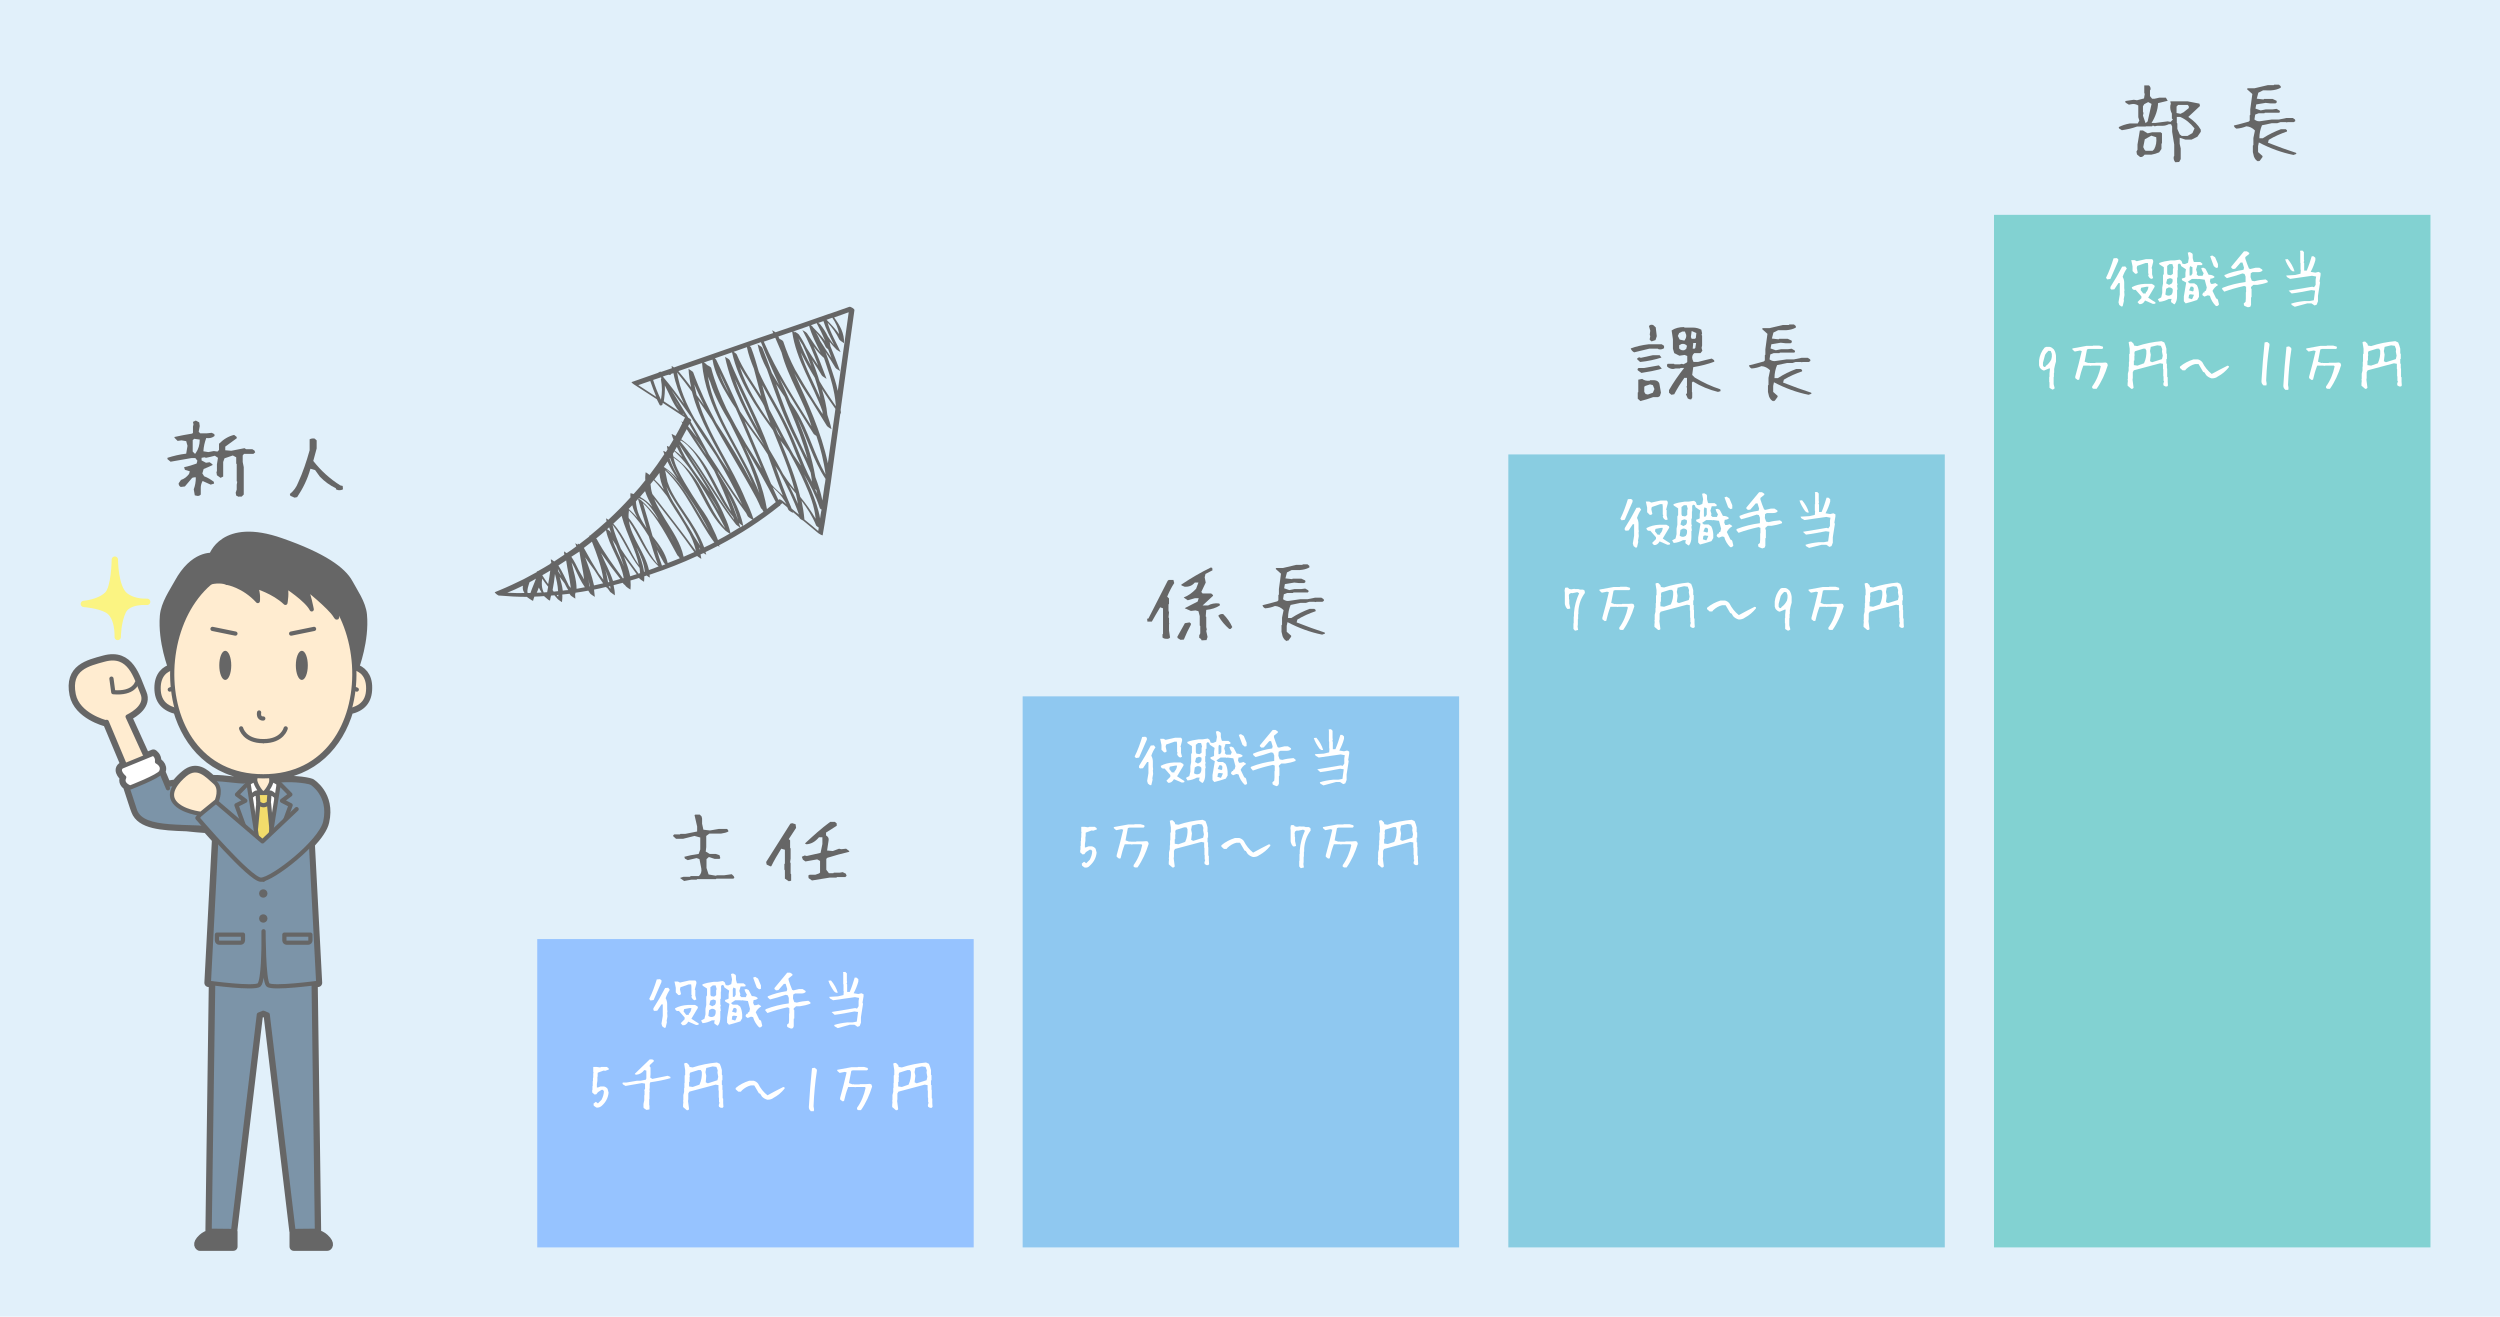 <?xml version="1.0" encoding="utf-8"?>
<!-- Generator: Adobe Illustrator 18.1.1, SVG Export Plug-In . SVG Version: 6.00 Build 0)  -->
<svg version="1.1" id="レイヤー_1" xmlns="http://www.w3.org/2000/svg" xmlns:xlink="http://www.w3.org/1999/xlink" x="0px"
	 y="0px" viewBox="0 81.6 960 505.6" enable-background="new 0 81.6 960 505.6" xml:space="preserve">
<rect y="81.6" fill="#E1F0FA" width="960" height="505.6"/>
<g enable-background="new    ">
	<path fill="#666666" d="M91.7,272.4l-1-0.5l-0.2-1.1l0.4-1.2v-1.9l0.2-1.1l-0.2-0.2v-6.6l-0.2-0.2v-2.4l-1.3-0.7l-3.2,1.1l-0.5,1.4
		v5.6l-1,0.5l-1.4-1l-0.2-1.3l0.2-0.2v-2.7l0.4-2.5l-1.2-0.8c-1.1,0.3-2.3,0.6-3.4,0.8l-0.6-0.2l-1.1,0.2v1l1.7,0.9l1.4-0.2l1.1,0.8
		v0.3c-1,0.5-2.2,1-3.4,1.5l-0.5,1.7l0.7,1.1c1.4,0.5,2.6,1.3,3.7,2.1l0.1,0.7l-1.3,0.4l-3.1-1.4c-0.5,0.9-0.7,1.8-0.7,2.6v2.6
		c-0.4,0.5-1,0.7-1.9,0.4l-0.4-0.1l-0.4-2.3c0.5-1.3,0.8-2.8,0.8-4.6h-0.7l-0.7,0.2l-2.8,3.3l-1.6,0.2c-0.5-0.3-0.8-0.7-0.8-1.4
		l0.9-1.3c1.2-0.4,2.2-1.1,3.1-2.3l0.3-1L71,262l-0.3-1c1.5-0.3,3.2-0.8,4.8-1.4l0.3-1.1l-0.8-1h-1.5l-8,1.4l-1.2-1v-0.5
		c2.2-0.7,4.6-1.3,7.2-1.6l0.5-3l-0.5-1.8l-1.8-0.3l-1.5,0.2l-1.2-1.2v-0.3c2.1-0.5,4.4-0.9,6.8-1.3l0.3-0.3v-2.4l0.2-0.8l-0.2-1
		l1.1-0.5l1.3,0.7l0.2,1.4l-0.4,2.2l0.6,0.6h2.5l1.9-0.2l1,0.5l0.1,0.7c-0.8,0.7-1.9,1-3.2,0.8c-0.6,1.6-1,3.3-1.1,5.1l1.9,0.3
		l2.1-0.4l1.4,0.2l0.6-0.6V252c1.8-1.8,3.7-2.9,5.8-3.4l1,0.8v0.5l-4.4,3.2v1.4l2.3,0.2l5.1-1l0.6,0.4h2.4l0.8,0.5l0.3,0.7l-0.7,0.6
		h-3.6l-0.5,0.6v2.5l0.4,2v10.5l-0.8,0.8h-1.1V272.4z M75.2,255.5c1-1.4,1.5-3.1,1.5-5.1l-2.1-0.3l-0.6,0.5v4.4l0.9,0.9L75.2,255.5z
		"/>
</g>
<g enable-background="new    ">
	<path fill="#666666" d="M113.1,272.7l-1.6-0.7l-0.2-0.7c1.5-1.2,2.5-2.6,3.2-4.4c1.8-3.9,3.2-8.1,4.4-12.4v-4.2
		c0.5-0.3,1.2-0.4,1.9-0.3l0.8,0.7v3.1l-1.3,4.8c2.9,3.7,6.4,6.9,10.4,9.4l0.9,0.2l0.1,1.3c-0.5,0.3-1.2,0.4-1.9,0.3l-0.8-0.3v-0.4
		c-2.3-1.1-4.4-2.6-6.2-4.5l-1.8-2.5l-1.8-0.5c-1.1,4-2.9,7.6-5.1,10.9L113.1,272.7z"/>
</g>
<rect x="206.3" y="442.2" fill="#96C3FF" width="167.6" height="118.4"/>
<g enable-background="new    ">
	<path fill="#666666" d="M262.7,419.9l-1.5-1.1v-0.1l1.2-0.4h2.6l0.2-0.3h3.2c0.8-0.8,1.1-1.7,0.9-2.9l-0.7-3.6l-1.1-0.4l-3.4,0.8
		l-1.1-0.6l-0.2-0.7c1.4-0.4,3.3-0.8,5.5-1.1l0.6-1.7v-4.6l-2.2-0.6l-4.4,1.1h-2.7l-1.1-1v-0.3l0.4-0.4h2.2l0.2-0.2h1.9l4.5-0.9V399
		l-1-4.4l0.3-0.2h1.7l0.7,0.7l0.2,0.8v2l0.5,2.3l2.5,0.3l3.5-0.6h3c0.4,0.2,0.6,0.6,0.6,1c-0.7,0.4-1.6,0.6-2.8,0.8h-4.5l-1.2,0.9
		v4.3l-0.2,1.7l1.5,0.9h2.3l1.5,0.5l0.3,1.1l-0.3,0.3h-1.9l-2.2-0.7l-0.9,0.8v3.4l0.8,2.5l2.9,0.5l0.2-0.2h2.9l2.9-0.4l0.8,0.8
		l0.2,0.6l-0.4,0.3h-6.5l-0.2,0.2h-7.2l-0.2,0.2h-2L262.7,419.9z"/>
</g>
<g enable-background="new    ">
	<path fill="#666666" d="M302.9,420l-1.5-1v-3.2l-0.2-0.3v-2.1l0.2-0.2v-5.3l-1.4-0.4c-1.5,2.4-2.8,4.6-3.8,6.7l-0.3,0.1l-1.5-0.7
		l-0.2-1l9.3-14.7l0.7-0.2l1.3,0.4l0.2,1.4l-2.8,4.3l0.5,0.5v2.9l0.2,0.2v3.9l-0.2,1.4l0.2,0.3v4.1l0.2,0.2v2.5L302.9,420z
		 M311.8,419.7l-1.3-0.9l-0.1-1l0.5-0.3h2.2l1.4-0.5l0.4-0.3v-4.5l-1.1-0.6l-4.5,0.8l-1-0.7l-0.4-1.1l1.1-0.5l0.8,0.2l5.3-1.2
		l0.7-3.4v-2.6h-1.3c-1.4,1.7-3,2.6-4.8,2.7l-0.5-0.2v-0.2c3.1-2.9,6.2-5.7,9.6-8.2h1.8l0.7,0.6v0.9l-4.1,2.6v1.1
		c0.8,0.5,1.1,1.1,1,1.8l-0.6,4l2.2,0.2l2.4-0.9l0.8,0.2l1.9-0.2l1.2,0.9v0.3c-2.7,0.6-5.5,1.4-8.4,2.3l-0.4,0.4v4.2l1,1.3h1.7
		l0.2-0.2h2.3l1.1-0.2l1.2,0.6l0.3,0.8l-0.5,0.5h-3.2l-0.2,0.2h-2.6L311.8,419.7z"/>
</g>
<g>
	<g enable-background="new    ">
		<path fill="#FFFFFF" d="M249.8,465.8l-0.5-0.6c1.2-2.4,2.1-4.9,2.9-7.5l1.2-0.1l0.6,0.4v0.7l-3,6.9L249.8,465.8z M255.1,476.3
			l-0.8-0.6l-0.3-1l0.5-3v-4.4H254l-1.6,2.4l-1.1,0.1l-0.4-0.3v-0.7c1.6-2.5,3.1-5.1,4.5-7.8l1.2-0.1l0.6,0.8c-0.7,1-1.2,2-1.6,3.2
			c0.4,0.7,0.6,1.5,0.6,2.3v2l0.1,0.9l-0.1,0.4l0.1,1.4l-0.3,1.7l0.1,0.5l-0.5,2.1L255.1,476.3z M266.7,465.7
			c-0.6-0.2-1-0.7-1.2-1.3l0.2-0.6l-0.2-0.2v-3l-0.1-1h-0.9l-3.2,1.1l-0.2,0.8l0.4,1.8c-0.2,0.3-0.5,0.5-1,0.4l-1-1v-1.8l-0.5-2.4
			h1.3l0.8,0.4l3.6-0.8h2.3c0.4,0.3,0.5,0.7,0.4,1.2l-0.6,2.3l0.2,0.2v2.1l0.4,1.5L266.7,465.7z M262.1,475.3l-0.7-0.8l1.5-1.5v-0.7
			l-2.2-2.5c-0.6,0.1-1,0-1.3-0.4l-0.2-0.6c1.5-0.8,3.1-1.2,5-1.3h2.7l1,0.6l0.1,0.5l-2.5,4.2c1,0.7,2,1.3,2.8,1.8v0.4
			c-0.3,0.2-0.6,0.2-1,0.2l-3-1.3C263.7,475,263,475.4,262.1,475.3z M264.5,471.3v-0.4c0.6-0.5,0.9-1.3,1-2.2h-0.7l-2.1,0.4
			l-0.2,0.9l1,1.3L264.5,471.3L264.5,471.3z"/>
		<path fill="#FFFFFF" d="M291.5,476.1c-1.1-1.1-1.9-2.4-2.3-3.9l-0.8-0.2l-1.3,0.5l-0.7-0.5l-0.1-0.4l0.4-0.7h0.4l0.1-0.5l0.5-0.2
			l0.3-1.2l-0.8-3l-2.2-0.3l-0.5,0.1l-0.1-0.1h-2.1l-1.6,1.1l0.7,0.6h1.8l1,0.7c0.5,0.9,0.7,1.9,0.8,3v1.5l-0.7,1.2
			c-1.4,0.5-2.9,0.9-4.4,1.3l-0.7-0.8v-1.9l0.9-5.3l-1.6-0.9l-0.1-0.6l1.2-0.4l0.2-0.2v-1.6l0.2-1.4l-1.8-1.2l-0.3-0.8l-0.6-0.2
			l-0.4,0.4v2.1l-0.1,0.1v2.7l-0.2,0.1v2.1l0.2,0.4l-0.2,0.6l0.2,1.4l-0.2,0.2v2.4c0,1.3-0.3,2.3-0.9,3.1h-0.3l-1.1-0.8V474l0.2-0.6
			h-1.1c-1.1,0.6-2.3,1-3.6,1.1l-0.6-1l1.3-0.7l0.4-1.7V469l0.3-1.5v-3.2l0.3-0.5v-2.6l-1.7-1.1l-0.1-0.5c1.3-0.5,2.8-0.8,4.4-1h1.5
			l2-0.3l0.7,0.5l0.4,1.1l0.9,0.1l1.2-0.5l0.3-1.8l-0.4-2.1l0.8-0.2l0.9,0.5l0.2,0.4v1.4l0.3,1.2l0.2,0.3h2.4l0.8,0.6v0.4l-0.2,0.2
			h-1.7l-0.5,1.7l0.4,1.3l-0.2,0.5l0.6,0.6h1.7l0.4-1c-0.5-0.7-0.8-1.4-0.9-2l0.8-0.1l0.8,0.4l1.2,2.3c0.9,0,1.7,0.2,2.2,0.7
			l0.1,0.2c-0.4,0.4-0.9,0.6-1.6,0.6l-0.2,1.1l0.4,0.9h0.7l1-0.3l0.9,0.6l0.1,0.2c-0.9,0.5-1.6,1.2-2.1,2.2l1.4,2.9
			c0.4,0.1,0.6,0.3,0.7,0.6l0.4,1.7C292.3,476.1,291.9,476.2,291.5,476.1z M274.3,471.8c0.5-0.6,0.6-1.3,0.5-2.2
			c-0.4-0.5-0.9-0.7-1.6-0.6l-0.9,0.5l-0.3,2.2c0.5,0.4,1,0.5,1.6,0.4L274.3,471.8z M274.5,467.5c0.4-0.5,0.5-1.1,0.3-1.8l-0.9-0.3
			l-1.1,0.4l-0.4,1.6l1.1,0.6L274.5,467.5z M274.8,463.9l0.2-0.2v-1.8l0.2-0.5l-0.4-1.4h-1.1l-0.9,0.7v2.8l0.2,0.6l1.2,0.2
			L274.8,463.9z M282.5,473.2l0.6-1.4l-1.3-0.2l-0.6,0.2l-0.2,1.3l1.3,0.4L282.5,473.2z M282.8,470.3l0.1-1
			c-0.1-0.5-0.5-0.8-1.2-0.6l-0.6,1.4l1.4,0.4L282.8,470.3z M282.2,464.1l0.3-0.5v-2.4l-0.9-0.4l-0.2,0.7v2.9h0.6L282.2,464.1z
			 M291.5,461.5l-0.9-0.7c-0.5-1.4-1-2.6-1.4-3.8l0.8-0.3l1.1,0.7l1.1,2.6v1.3L291.5,461.5z"/>
		<path fill="#FFFFFF" d="M303.8,476.6l-1-0.4l-0.5-0.3l-0.1-0.8l0.7-0.6l0.1-1.2v-2.4l0.1-0.2v-2l-0.7-0.3
			c-2.7,0.6-5.2,1.3-7.7,2.2l-0.9-1.1l0.3-0.4c2.8-1.1,5.8-1.8,8.8-2.2v-2.1l-0.4-1l-0.8-0.2c-2,0.7-4,1.3-6,1.8l-0.9-0.8v-0.4
			c2.3-1,4.7-1.6,7.3-2l0.2-0.8l-0.6-2H301l-2.1,2.4l-0.9,0.1l-0.6-0.5V461l4.9-5.9h1.1l0.9,0.6v0.4l-1.5,1.2v0.6
			c0.4,1.3,0.9,2.6,1.4,3.8l0.5,0.2l2.1-0.5h1.4l1.1,0.7l0.1,0.4c-0.4,0.4-0.9,0.6-1.7,0.6h-2.4l-0.7,0.4l-0.1,1.5l0.5,1.4l1,0.2
			c1.4-0.4,2.9-0.6,4.4-0.7l0.8,0.6v0.5c-1.3,0.5-2.6,0.8-4,1h-1.5l-0.9,0.8v0.6l0.2,0.1v3.2l-0.2,0.1v2.9l-0.3,0.7L303.8,476.6z"/>
		<path fill="#FFFFFF" d="M321,462.8l-0.7-0.5c-1-1.4-1.8-2.8-2.2-4.1l1-0.1c1.2,1.4,2.1,3,2.6,4.7l0,0H321z M321.7,476.4l-1.2-0.7
			l-0.2-0.5c1.5-0.5,3.2-0.8,5.1-1h2l1.6-0.3l0.5-3.7l-1.4-0.2c-2.6,0.5-5.1,1-7.6,1.3l-1.1-1v-0.1c2.9-0.5,5.9-1,9-1.5l0.7,0.2
			l0.6-0.9v-2l0.2-1.2l-1.6-0.3l-8.4,1.2l-1.2-0.7l-0.3-0.6l3.4-0.2l2.1-0.5l0.1-1.4l-0.1-0.2v-2.5l-0.1-0.1v-4.1l-0.1-0.5l0.9-0.1
			l0.6,0.6v2.9l0.1,0.4l-0.2,0.7l0.2,0.2v2.9h1c0.8-1.9,1.4-3.8,1.9-5.5h0.7l0.7,0.6v0.9c-0.4,1.5-1,3-1.8,4.5l1.8,0.3l1.2-0.3
			l0.8,0.4v0.8l-0.4,2.4l0.2,0.5l-0.8,5.1v2.1l-0.5,1.3l-0.8,0.3l-1.2-0.8h-1.8L321.7,476.4z"/>
	</g>
	<g enable-background="new    ">
		<path fill="#FFFFFF" d="M229,506.9l-1-0.7l-0.1-0.8l0.9-0.7l0.8,0.6l1.4-1.4c0.5-1,0.9-2.1,0.9-3.3l-0.4-0.5H231l-1.4,0.9
			l-0.6,0.8l-0.7,0.1l-0.9-0.8v-0.9l0.1-0.1v-1.4l0.1-0.1v-1.8l0.1-0.1v-1.2l0.1-0.1V494l0.1-0.7l-0.1-0.1v-1.8l0.1-0.1h1.2l1.3,0.2
			l0.5-0.2h2.1l0.7,0.5l0.1,0.5l-1.4,0.5l-0.6-0.1l-2.2,0.8l-0.1,0.1v1.4l-0.1,0.1v1.5l-0.2,1.3v1.3h0.4l1-0.4h1.3
			c0.5,0.1,1,0.4,1.4,0.9l0.4,1.5c-0.2,2-1.1,3.7-2.7,5.1C230.4,506.8,229.7,507,229,506.9z"/>
	</g>
	<g enable-background="new    ">
		<path fill="#FFFFFF" d="M248.2,507.8l-1-0.7l-0.1-0.3v-1.3l0.3-1.4v-1.9l0.1-0.1v-1.5l-0.1-0.4l0.3-0.5v-2l-1.2-0.2l-6.3,1.1
			l-1-0.6l-0.2-0.5l0.2-0.2h1.3l4.1-0.7h1.4l2-0.4l0.2-0.5v-3l-0.8-0.2c-0.8,1.1-1.9,1.7-3.1,1.8l-0.5-0.2v-0.2l5.7-5.5h0.6
			c0.6,0,1,0.2,1,0.7l-1.6,1.5v0.6l0.3,0.3v2.6l-0.1,1.3l0.8,0.5l5.9-1.2l1,0.4l0.1,0.5c-2.4,0.7-5,1.2-7.8,1.6l-0.2,0.6v1.5
			l-0.1,0.7l0.1,0.9l-0.1,0.1v2.6l-0.1,0.1v2.3l0.1,0.1v1.5C248.9,507.7,248.6,507.8,248.2,507.8z"/>
		<path fill="#FFFFFF" d="M263.7,507.9l-1.4-1.2v-0.9l0.1-0.9l-0.1-0.7l0.1-0.1v-2l0.3-1.2v-1.4l0.1-0.2v-1.7l0.1-0.2v-2.8l0.2-0.2
			v-1.9l-0.4-2.5c0.3-0.2,0.6-0.3,1.1-0.2l0.8,0.8l0.2,0.7l1.2,0.2c3-1,6.1-1.6,9.3-1.9l1.1,0.5c0.3,0.7,0.6,1.5,0.8,2.4v1.8
			l0.2,0.2v1.9l-0.2,0.1v1.7l0.2,0.1v1.7l0.1,0.2v3.1l0.2,0.2v1.7l0.1,1.4l-0.3,0.4h-0.7l-0.7-0.4L276,506l0.3-1l-0.2-0.2v-1.6
			L276,503v-2.6l-0.1-0.1v-2l-1.1-0.2l-10.1,2.7l-0.4,0.7v2.2l-0.1,0.7l0.4,3.1C264.4,507.9,264.1,508,263.7,507.9z M268.6,498.1
			c0.7-1.5,1-3.2,0.9-4.9l-0.4-0.7h-0.9l-3.2,1l-0.2,0.6l0.1,1l-0.1,0.1v1.8l-0.2,0.1v1.7l1.4,0.2L268.6,498.1z M275.5,496.4
			l0.3-1.3l-0.3-1.6l0.1-0.9l-0.5-1.3l-1.4-0.2l-2.5,0.6l-0.3,1.6l0.3,1.4l-0.2,2.5l0.8,0.4L275.5,496.4z"/>
		<path fill="#FFFFFF" d="M294.7,503.9c-0.8-0.2-1.5-0.6-2.1-1.2l-0.7-1.1l-0.5-0.2l-1.7-2.9l-0.1-0.1h-1.3c-1.3,0.3-2.4,1-3.4,1.9
			l-0.4,0.5h-1l-1-0.9v-0.5c1.5-1.3,3.3-2.2,5.2-2.8h1.7c0.7,0.2,1.2,0.5,1.7,1.1c0.9,1.8,2.1,3.3,3.6,4.5c2-1.1,4.1-2.2,6.1-3.2
			l0.5,0.2v0.4c-1.2,1.5-2.6,2.7-4.3,3.6C296.4,503.7,295.6,503.9,294.7,503.9z"/>
	</g>
	<g enable-background="new    ">
		<path fill="#FFFFFF" d="M311.3,508.3v-0.1c-0.5-0.4-0.7-0.9-0.7-1.5c0.3-5.1,0.7-10,1.2-14.9l1-0.2l0.8,0.6l0.1,0.5
			c-0.7,4.4-1.1,9-1.3,13.7l0.2,1.2l-0.1,0.7L311.3,508.3z"/>
	</g>
	<g enable-background="new    ">
		<path fill="#FFFFFF" d="M329.6,507.9l-0.5-0.3V507c1.6-2.2,2.7-4.8,3.3-7.7l-0.3-0.3h-3.2l-0.6,0.1l-0.2-0.1h-2.4
			c-0.7,1.8-1.2,3.6-1.6,5.4l-0.6,0.1l-0.9-0.7v-0.6c0.9-3.1,1.7-6.4,2.5-9.8l-0.7-0.2l-2,0.4l-0.9-0.8v-0.4l5.5-1h2.3l0.2-0.1h2.3
			l1.4,0.4l0.1,0.6l-0.4,0.3h-5.4l-0.6,0.2l-0.9,4.7l1.4,0.5l0.4-0.1l0.1,0.1h2.2l0.1-0.1h2.4l1.4-0.1l0.6,0.2l0.3,0.8
			c-1,3.3-2.4,6.4-4.3,9.1H329.6z"/>
		<path fill="#FFFFFF" d="M344,507.9l-1.4-1.2v-0.9l0.1-0.9l-0.1-0.7l0.1-0.1v-2l0.3-1.2v-1.4l0.1-0.2v-1.7l0.1-0.2v-2.8l0.2-0.2
			v-1.9L343,490c0.3-0.2,0.6-0.3,1.1-0.2l0.8,0.8l0.2,0.7l1.2,0.2c3-1,6.1-1.6,9.3-1.9l1.1,0.5c0.3,0.7,0.6,1.5,0.8,2.4v1.8l0.2,0.2
			v1.9l-0.2,0.1v1.7l0.2,0.1v1.7l0.1,0.2v3.1l0.2,0.2v1.7l0.1,1.4l-0.3,0.4h-0.7l-0.7-0.4l-0.1-0.6l0.3-1l-0.2-0.2v-1.6l-0.1-0.2
			v-2.6l-0.1-0.1v-2l-1.1-0.2l-10.1,2.7l-0.4,0.7v2.2l-0.1,0.7l0.4,3.1C344.7,507.9,344.4,508,344,507.9z M348.9,498.1
			c0.7-1.5,1-3.2,0.9-4.9l-0.4-0.7h-0.9l-3.2,1l-0.2,0.6l0.1,1l-0.1,0.1v1.8l-0.2,0.1v1.7l1.4,0.2L348.9,498.1z M355.8,496.4
			l0.3-1.3l-0.3-1.6l0.1-0.9l-0.5-1.3l-1.4-0.2l-2.5,0.6l-0.3,1.6l0.3,1.4l-0.3,2.5l0.8,0.4L355.8,496.4z"/>
	</g>
</g>
<rect x="392.7" y="349" fill="#8FC8F0" width="167.6" height="211.6"/>
<g enable-background="new    ">
	<path fill="#666666" d="M447.9,326.9c-0.7,0-1.2-0.2-1.5-0.5v-1.2l0.2-0.2v-9.8l-1.1-0.4c-1.2,1.9-2.2,3.8-3.2,5.5l0,0h-1.7
		l-0.1-1.1l0.5-0.1l7.4-14.5l0.4-0.3h1.8l0.3,1.2c-1,1.5-1.9,3.3-2.7,5.2l0.7,0.7v2.1l-0.2,0.2v2.3l0.2,0.8l-0.2,1.9l0.2,0.2v1.9
		l0.1,0.4l-0.1,0.1v2.5l0.4,2.6C449,326.8,448.5,327,447.9,326.9z M453.3,327.3l-1.1-0.7l-0.1-0.5l2.9-5.2l1.8-0.3l0.5,0.4v0.5
		c-1,1.8-1.9,3.7-2.7,5.7L453.3,327.3z M461.4,327.5l-0.2-0.5l-0.7-0.5v-0.9l0.4-0.8V322l-0.2-0.2v-3.6l-0.5-1.9l-1.1-0.3l-1.8,0.2
		l-2.3-1v-0.1l4.9-2.5l0.4-1.3h-1.4l-2.8,0.8l-1.5-1V311c1.6-0.6,3.2-1.7,4.7-3.3l0.9-2.4h-1.4c-1,1.2-2.3,1.7-3.9,1.6l-1.2-0.5
		l-0.1-0.3c3.7-2.5,7.5-4.7,11.4-6.6l0.5,0.2l0.1,0.9l-2.7,1.4l-0.3,1.3l0.4,2l-1.7,3.6l0.5,0.6h3.3l0.7,0.6v0.3l-4,3.7h2.1
		c1.2-0.7,2.6-0.9,4-0.8l0.5,0.2v0.6c-1.4,0.9-3.1,1.5-5.2,1.7l-0.2,2.5l0.2,0.2v3.9l0.2,0.9l-0.2,0.6l0.5,2.3l-0.4,1.2l0,0
		L461.4,327.5L461.4,327.5z M472,323.1c-1.6-1.4-3-3-4.1-4.9v-0.3c0.5-0.4,1.1-0.6,1.8-0.5c1.5,1.5,2.7,3.2,3.5,5l-0.6,0.7
		L472,323.1L472,323.1z"/>
</g>
<g enable-background="new    ">
	<path fill="#666666" d="M494.2,327.8c-0.8-0.3-1.3-0.9-1.7-1.9l-0.4-1.7v-2.5l0.2-0.2v-2.7l0.6-2.9c-1-1-2-1.5-3.3-1.6
		c-1.2,0.5-2.4,0.8-3.8,0.9c-0.6-0.3-0.9-0.7-1-1.2c1.7-0.4,3.6-0.9,5.7-1.5l0.4-0.4v-2l0.2-0.2v-2.1l0.8-5.9l-2-1.8v-0.2l0.2-0.2
		h2.6l5.1-1.2h2.3l0.2-0.2h1.8l0.7,0.6v0.6c-1.1,0.6-2.3,0.9-3.7,1H496l-1.8,0.9l-0.6,2.3l2.6,0.3l0.2-0.2h3.3l1.5,0.7l0.1,0.6
		l-0.5,0.4h-2l-1.8-0.2l-3.6,0.6l-0.3,1.6l2,0.7l2-0.4h2.6l1.5-0.2l1.2,0.7l0.1,0.5l-0.3,0.3h-5.5l-0.2,0.2h-2.2l-1.3,0.5l-0.3,1.9
		c0.8,0.6,1.6,0.8,2.5,0.6l4.1-0.6h2.8l2.9-0.6h2.4l0.9,0.6l0.1,0.6l-0.6,0.4h-2.3l-0.5,0.1l-0.2-0.1h-2.1l-1.2,0.4h-2.1l-3.8,0.8
		c-0.6,1.4-1,3.1-1,5h1.3c2.3-1.5,4.6-2.6,7-3.5h1.8l0.5,0.4v0.5c-2.3,0.8-4.7,1.8-7,3.2l-0.3,1.1c3.8,1.5,7.4,2.8,10.8,3.9l0.1,0.4
		l-1.1,0.4c-4.5-0.9-8.9-2.5-13.3-4.8l-0.3,1.4v2.3l1.7,1.5v0.4l-1.1,1.5h-0.5V327.8z"/>
</g>
<g>
	<g enable-background="new    ">
		<path fill="#FFFFFF" d="M436.2,372.7l-0.5-0.6c1.2-2.4,2.1-4.9,2.9-7.5l1.2-0.1l0.6,0.4v0.7l-3,6.9L436.2,372.7z M441.6,383.1
			l-0.8-0.6l-0.3-1l0.5-3v-4.3h-0.5l-1.6,2.4l-1.1,0.1l-0.4-0.3v-0.7c1.6-2.5,3.1-5.1,4.5-7.8l1.2-0.1l0.6,0.8c-0.7,1-1.2,2-1.6,3.2
			c0.4,0.7,0.6,1.5,0.6,2.3v2l0.1,0.9l-0.1,0.4l0.1,1.4l-0.3,1.7l0.1,0.5l-0.5,2.1H441.6z M453.2,372.5c-0.6-0.2-1-0.7-1.2-1.3
			l0.2-0.6l-0.2-0.2v-3l-0.1-1H451l-3.2,1.1l-0.2,0.8l0.4,1.8c-0.2,0.3-0.5,0.5-1,0.4l-1-1v-1.8l-0.5-2.4h1.3l0.8,0.4l3.6-0.8h2.3
			c0.4,0.3,0.5,0.7,0.4,1.2l-0.6,2.3l0.2,0.2v2.1l0.4,1.5L453.2,372.5z M448.6,382.2l-0.7-0.8l1.5-1.5v-0.7l-2.2-2.5
			c-0.6,0.1-1,0-1.3-0.4l-0.2-0.6c1.5-0.8,3.1-1.2,5-1.3h2.7l1,0.6l0.1,0.5l-2.5,4.2c1,0.7,2,1.3,2.8,1.8v0.4
			c-0.3,0.2-0.6,0.2-1,0.2l-3-1.3C450.2,381.8,449.5,382.3,448.6,382.2z M451,378.2v-0.4c0.6-0.5,0.9-1.3,1-2.2h-0.7l-2.1,0.4
			l-0.2,0.9l1,1.3L451,378.2L451,378.2z"/>
		<path fill="#FFFFFF" d="M477.9,382.9c-1.1-1.1-1.9-2.4-2.3-3.9l-0.8-0.2l-1.3,0.5l-0.7-0.5l-0.1-0.4l0.4-0.7h0.4l0.1-0.5l0.5-0.2
			l0.3-1.2l-0.8-3l-2.2-0.3l-0.5,0.1l-0.1-0.1h-2.1l-1.6,1.1l0.7,0.6h1.8l1,0.7c0.5,0.9,0.7,1.9,0.8,3v1.5l-0.7,1.2
			c-1.4,0.5-2.9,0.9-4.4,1.3l-0.7-0.8v-1.9l0.9-5.3l-1.6-0.9l-0.1-0.6l1.2-0.4l0.2-0.2v-1.6l0.2-1.4l-1.8-1.2l-0.3-0.8l-0.6-0.2
			l-0.4,0.4v2.1l-0.3,0.1v2.7l-0.2,0.1v2.1l0.2,0.4l-0.2,0.6l0.2,1.4l-0.2,0.2v2.4c0,1.3-0.3,2.3-0.9,3.1h-0.3l-1.1-0.8v-0.6
			l0.2-0.6h-1.1c-1.1,0.6-2.3,1-3.6,1.1l-0.6-1l1.3-0.7l0.4-1.7v-2.1l0.3-1.5v-3.1l0.3-0.5v-2.6L456,367l-0.1-0.5
			c1.3-0.5,2.8-0.8,4.4-1h1.5l2-0.3l0.7,0.5l0.4,1.1l0.9,0.1l1.2-0.5l0.3-1.8l-0.4-2.1l0.8-0.2l0.9,0.5l0.2,0.4v1.4l0.3,1.2l0.2,0.3
			h2.4l0.8,0.6v0.4l-0.2,0.2h-1.7l-0.5,1.7l0.4,1.3l-0.2,0.5l0.6,0.6h1.7l0.4-1c-0.5-0.7-0.8-1.4-0.9-2l0.8-0.1l0.8,0.4l1.2,2.3
			c0.9,0,1.7,0.2,2.2,0.7l0.1,0.2c-0.4,0.4-0.9,0.6-1.6,0.6l-0.2,1.1l0.4,0.9h0.7l1-0.3l0.9,0.6l0.1,0.2c-0.9,0.5-1.6,1.2-2.1,2.2
			l1.4,2.9c0.4,0.1,0.6,0.3,0.7,0.6l0.4,1.7C478.7,382.9,478.4,383,477.9,382.9z M460.8,378.6c0.5-0.6,0.6-1.3,0.5-2.2
			c-0.4-0.5-0.9-0.7-1.6-0.6l-0.9,0.5l-0.3,2.2c0.5,0.4,1,0.5,1.6,0.4L460.8,378.6z M461,374.3c0.4-0.5,0.5-1.1,0.3-1.8l-0.9-0.3
			l-1.1,0.4l-0.4,1.6l1.1,0.6L461,374.3z M461.2,370.8l0.2-0.2v-1.8l0.2-0.5l-0.4-1.4h-1.1l-0.9,0.7v2.8l0.2,0.6l1.2,0.2
			L461.2,370.8z M469,380l0.6-1.4l-1.3-0.2l-0.6,0.2l-0.2,1.3l1.3,0.4L469,380z M469.3,377.1l0.1-1c-0.1-0.5-0.5-0.8-1.2-0.6
			l-0.6,1.4l1.4,0.4L469.3,377.1z M468.7,370.9l0.3-0.5V368l-0.9-0.4l-0.2,0.7v2.9h0.6L468.7,370.9z M478,368.3l-0.9-0.7
			c-0.5-1.4-1-2.6-1.4-3.8l0.8-0.3l1.1,0.7l1.1,2.6v1.3L478,368.3z"/>
		<path fill="#FFFFFF" d="M490.2,383.5l-1-0.4l-0.5-0.3l-0.1-0.8l0.7-0.6l0.1-1.2v-2.4l0.1-0.2v-2l-0.7-0.3
			c-2.7,0.6-5.2,1.3-7.7,2.2l-0.9-1.1l0.3-0.4c2.8-1.1,5.8-1.8,8.8-2.2v-2.1l-0.4-1l-0.8-0.2c-2,0.7-4,1.3-6,1.8l-0.9-0.8V371
			c2.3-1,4.7-1.6,7.3-2l0.2-0.8l-0.6-2h-0.7l-2.1,2.4l-0.9,0.1l-0.6-0.5v-0.4l4.9-5.9h1.1l0.9,0.6v0.4l-1.5,1.2v0.6
			c0.4,1.3,0.9,2.6,1.4,3.8l0.5,0.2l2.1-0.5h1.4l1.1,0.7l0.1,0.4c-0.4,0.4-0.9,0.6-1.7,0.6h-2.4l-0.7,0.4l-0.1,1.5l0.5,1.4l1,0.2
			c1.4-0.4,2.9-0.6,4.3-0.7l0.8,0.6v0.5c-1.3,0.5-2.6,0.8-4,1H492l-0.9,0.8v0.6l0.2,0.1v3.2l-0.2,0.1v2.9l-0.3,0.7L490.2,383.5z"/>
		<path fill="#FFFFFF" d="M507.4,369.6l-0.7-0.5c-1-1.4-1.8-2.8-2.2-4.1l1-0.1c1.2,1.4,2.1,3,2.6,4.7l0,0H507.4z M508.2,383.2
			l-1.2-0.7l-0.2-0.5c1.5-0.5,3.2-0.8,5.1-1h2l1.6-0.3l0.5-3.7l-1.4-0.2c-2.6,0.5-5.1,1-7.6,1.3l-1.1-1V377c2.9-0.5,5.9-1,9-1.5
			l0.7,0.2l0.6-0.9v-2l0.2-1.2l-1.6-0.3l-8.4,1.2l-1.2-0.7l-0.3-0.6l3.4-0.2l2.1-0.5l0.1-1.4l-0.1-0.2v-2.5l-0.1-0.1v-4.1l-0.1-0.5
			l0.9-0.1l0.6,0.6v2.9l0.1,0.4l-0.2,0.7l0.2,0.2v2.9h1c0.8-1.9,1.4-3.8,1.9-5.5h0.7l0.7,0.6v0.9c-0.4,1.5-1,3-1.8,4.5l1.8,0.3
			l1.2-0.3l0.8,0.4v0.8l-0.4,2.4l0.2,0.5l-0.8,5.1v2.1l-0.5,1.3l-0.8,0.3l-1.2-0.8H513L508.2,383.2z"/>
	</g>
	<g enable-background="new    ">
		<path fill="#FFFFFF" d="M416.4,414.7l-0.9-0.7l-0.1-0.8l0.9-0.7l0.8,0.6l1.4-1.4c0.5-1,0.9-2.1,0.9-3.3l-0.4-0.5h-0.6l-1.4,0.9
			l-0.6,0.8l-0.7,0.1l-0.9-0.8V408l0.1-0.1v-1.4l0.1-0.1v-1.8l0.1-0.1v-1.2l0.1-0.1v-1.4l0.1-0.7l-0.1-0.1v-1.8l0.1-0.1h1.2l1.3,0.2
			l0.5-0.2h2.1l0.7,0.5l0.1,0.5l-1.4,0.5l-0.6-0.1l-2.2,0.8l-0.1,0.1v1.4l-0.1,0.1v1.5l-0.2,1.3v1.3h0.4l1-0.4h1.3
			c0.5,0.1,1,0.4,1.4,0.9l0.4,1.5c-0.2,2-1.1,3.7-2.7,5.1C417.9,414.7,417.2,414.9,416.4,414.7z"/>
	</g>
	<g enable-background="new    ">
		<path fill="#FFFFFF" d="M435.8,414.7l-0.5-0.3v-0.6c1.6-2.2,2.7-4.8,3.3-7.7l-0.3-0.3h-3.2l-0.6,0.1l-0.2-0.1h-2.4
			c-0.7,1.8-1.2,3.6-1.6,5.4l-0.6,0.1l-0.9-0.7V410c0.9-3.1,1.7-6.4,2.5-9.8l-0.7-0.2l-2,0.4l-0.9-0.8v-0.4l5.5-1h2.3l0.2-0.1h2.3
			l1.4,0.4l0.1,0.6l-0.4,0.3h-5.4l-0.6,0.2l-0.9,4.7l1.4,0.5l0.4-0.1l0.1,0.1h2.2l0.1-0.1h2.4l1.4-0.1l0.6,0.2l0.3,0.8
			c-1,3.3-2.4,6.4-4.3,9.1H435.8z"/>
		<path fill="#FFFFFF" d="M450.2,414.7l-1.4-1.2v-0.9l0.1-0.9l-0.1-0.7l0.1-0.1v-2l0.3-1.2v-1.4l0.1-0.2v-1.7l0.1-0.2v-2.8l0.2-0.2
			v-1.9l-0.4-2.5c0.3-0.2,0.6-0.3,1.1-0.2l0.8,0.8l0.2,0.7l1.2,0.2c3-1,6.1-1.6,9.3-1.9l1.1,0.5c0.3,0.7,0.6,1.5,0.8,2.4v1.8
			l0.2,0.2v1.9l-0.2,0.1v1.7l0.2,0.1v1.7l0.1,0.2v3.1l0.2,0.2v1.7l0.1,1.4l-0.3,0.4h-0.7l-0.7-0.4l-0.1-0.6l0.3-1l-0.2-0.2V410
			l-0.1-0.2v-2.6l-0.1-0.1v-2l-1.1-0.2l-10.1,2.7l-0.4,0.7v2.2l-0.1,0.7l0.4,3.1C450.8,414.7,450.6,414.8,450.2,414.7z M455.1,404.9
			c0.7-1.5,1-3.2,0.9-4.9l-0.4-0.7h-0.9l-3.2,1l-0.2,0.6l0.1,1l-0.1,0.1v1.8l-0.2,0.1v1.7l1.4,0.2L455.1,404.9z M462,403.3l0.3-1.3
			l-0.3-1.6l0.1-0.9l-0.5-1.3l-1.4-0.2l-2.5,0.6l-0.3,1.6l0.3,1.4l-0.3,2.5l0.8,0.4L462,403.3z"/>
		<path fill="#FFFFFF" d="M481.2,410.7c-0.8-0.2-1.5-0.6-2.1-1.2l-0.7-1.1l-0.5-0.2l-1.7-2.9l-0.1-0.1h-1.3c-1.3,0.3-2.4,1-3.4,1.9
			l-0.4,0.5h-1l-1-0.9v-0.5c1.5-1.3,3.3-2.2,5.2-2.8h1.7c0.7,0.2,1.2,0.5,1.7,1.1c0.9,1.8,2.1,3.3,3.6,4.5c2-1.1,4.1-2.2,6.1-3.2
			l0.5,0.2v0.4c-1.2,1.5-2.6,2.7-4.3,3.6C482.9,410.5,482.1,410.7,481.2,410.7z"/>
	</g>
	<g enable-background="new    ">
		<path fill="#FFFFFF" d="M499.5,415l-0.6-0.7v-2.1l0.1-0.1v-2.5l0.1-0.1v-1.3c0.2-2.7,0.9-5.2,2-7.6l-0.7-0.4l-2,0.4l-0.4-0.1
			l-0.7,0.4l-0.2,0.8l0.1,0.1v1.1l0.1,0.1v1.6l0.4,1.8c-0.3,0.2-0.7,0.3-1.2,0.2l-0.5-0.7c-0.2-0.5-0.4-0.9-0.4-1.4v-4.1l-0.1-0.8
			l0.2-1.1l0.9-0.1l0.5,0.3v0.2l0.9,0.2l1.3-0.2l0.1,0.1h1.4l0.6,0.2h1.2l0.6,0.4l0.1,0.9c-1.5,2-2.3,4.3-2.5,6.9v1.2l-0.1,0.1v1.8
			l-0.1,0.1v2l-0.1,0.8l0.2,1.3L499.5,415z"/>
	</g>
	<g enable-background="new    ">
		<path fill="#FFFFFF" d="M516.1,414.7l-0.5-0.3v-0.6c1.6-2.2,2.7-4.8,3.3-7.7l-0.3-0.3h-3.2l-0.6,0.1l-0.2-0.1h-2.4
			c-0.7,1.8-1.2,3.6-1.6,5.4l-0.6,0.1l-0.9-0.7V410c0.9-3.1,1.7-6.4,2.5-9.8l-0.7-0.2l-2,0.4l-0.9-0.8v-0.4l5.5-1h2.3l0.2-0.1h2.3
			l1.4,0.4l0.1,0.6l-0.4,0.3H514l-0.6,0.2l-0.9,4.7l1.4,0.5l0.4-0.1l0.1,0.1h2.2l0.1-0.1h2.4l1.4-0.1l0.6,0.2l0.3,0.8
			c-1,3.3-2.4,6.4-4.3,9.1H516.1z"/>
		<path fill="#FFFFFF" d="M530.5,414.7l-1.4-1.2v-0.9l0.1-0.9l-0.1-0.7l0.1-0.1v-2l0.3-1.2v-1.4l0.1-0.2v-1.7l0.1-0.2v-2.8l0.2-0.2
			v-1.9l-0.4-2.5c0.3-0.2,0.6-0.3,1.1-0.2l0.8,0.8l0.2,0.7l1.2,0.2c3-1,6.1-1.6,9.3-1.9l1.1,0.5c0.3,0.7,0.6,1.5,0.8,2.4v1.8
			l0.2,0.2v1.9l-0.2,0.1v1.7l0.2,0.1v1.7l0.1,0.2v3.1l0.2,0.2v1.7l0.1,1.4l-0.3,0.4h-0.7l-0.7-0.4l-0.1-0.6l0.3-1l-0.2-0.2V410
			l-0.1-0.2v-2.6l-0.1-0.1v-2l-1.1-0.2l-10.1,2.7l-0.4,0.7v2.2l-0.1,0.7l0.4,3.1C531.1,414.7,530.9,414.8,530.5,414.7z M535.4,404.9
			c0.7-1.5,1-3.2,0.9-4.9l-0.3-0.8h-0.9l-3.2,1l-0.2,0.6l0.1,1l-0.1,0.1v1.8l-0.2,0.1v1.7l1.4,0.2L535.4,404.9z M542.3,403.3
			l0.3-1.3l-0.3-1.6l0.1-0.9l-0.5-1.3l-1.4-0.2l-2.5,0.6l-0.3,1.6l0.3,1.4l-0.3,2.5l0.8,0.4L542.3,403.3z"/>
	</g>
</g>
<rect x="579.2" y="256.1" fill="#89CDE1" width="167.6" height="304.5"/>
<g enable-background="new    ">
	<path fill="#666666" d="M627.5,216.9c-0.7-0.4-1.1-0.9-1.3-1.5c2.1-0.8,4.4-1.3,6.9-1.6h5l0.9,0.6v0.9c-0.6,0.4-1.3,0.6-2.1,0.4
		l-0.3-0.2h-3.3L627.5,216.9z M629.8,220.6l-1.1-1v-0.4l0.7-0.4l0.7,0.2l4.6-1h2.6l0.7,0.9C635.5,219.7,632.8,220.3,629.8,220.6z
		 M630.3,224.8l-1.4-1l-0.1-0.5l0.4-0.4h2.2l5.6-1l1.1,1.2l-0.1,0.1C635.6,223.9,633,224.4,630.3,224.8z M629.9,235.6l-1-0.9v-2.4
		l0.2-0.1v-4.8l1.5-0.3c0.8,0.6,1.7,0.8,2.9,0.7l0.1-0.2h1.7c1,0.1,1.6,0.5,1.9,1.3l0.6,3.5l-0.4,1.3l-0.7,0.4h-1.9
		C633.2,234.7,631.6,235.2,629.9,235.6z M634.7,232.4l0.6-1.4l-0.6-1.5l-1.1-0.3l-1.8,0.6l-0.4,0.3v2l0.5,0.8l0.9,0.2L634.7,232.4z
		 M634.2,212.7l-0.7-0.6v-0.4l0.2-1l-0.2-0.6l0.2-1.5l-0.5-1.8c0.4-0.5,0.9-0.6,1.6-0.4l1,0.9l0.4,3.4l-0.5,1.5L634.2,212.7z
		 M648.7,234.9l-0.6-0.3l-0.7-1.6l0.4-0.4v-2l-0.2-0.6l0.2-0.1v-3.2h-1c-1.5,2.1-2.8,4.2-3.9,6.3l-1.1,0.2l-0.9-0.8v-1
		c1.6-2.8,3.6-5.7,5.8-8.5h-1.4l-0.2,0.2h-1.7l-0.9,0.2c-0.9,0-1.6-0.3-2.3-0.9l-0.1-0.7l0.3-0.4h2.4l0.2,0.2h2.1l0.7-0.2l0.6,0.2
		l1.2-0.6l0.3-0.3v-2.3l-1-0.4l-2,0.3l-2-1l-0.5-1.7v-0.8v-2.8l-0.5-3.4c1.3-0.9,2.9-1.3,4.8-1.3l0.1,0.2h3.3c1.2,0,2.2,0.3,3.2,0.8
		l0.3,1.4l-0.2,0.6l0.2,0.3v3.8l-0.2,0.9l0.3,1.1l-0.7,0.9h-2.4c-0.7,0.6-1,1.4-0.7,2.4l0.4,1h1.7c1.8-0.5,3.6-0.9,5.3-1.3l0.9,0.6
		l0.1,0.6c-2.4,0.9-5.1,1.6-8.1,2.1l-0.4,3l1,1c3.2,1.9,6.4,3.4,9.8,4.5l0.1,0.7l-1,0.3c-3.3-0.8-6.5-2.1-9.6-4l-0.4,0.4v3.6
		l0.1,0.2v2l-0.4,0.7L648.7,234.9z M647,212.1c0.4-0.6,0.6-1.2,0.5-1.9l-0.5-1.3h-1l-1.2,0.6l-0.5,1.1l0.7,1.4l1.8,0.4L647,212.1z
		 M647.5,215.6l0.3-1.2c-0.5-0.6-1.2-0.9-2.1-0.7l-0.9,0.5v1.2c0.5,0.6,1.1,0.8,1.9,0.7L647.5,215.6z M651.2,211.4l0.2-1.9l-1.8-0.8
		l-0.3,2.3l0.3,0.7h1.2L651.2,211.4z M651,215.2l0.3-1.9h-1.1l-0.2,2.2h0.7L651,215.2z"/>
</g>
<g enable-background="new    ">
	<path fill="#666666" d="M681,235.7c-0.8-0.3-1.3-0.9-1.7-1.9l-0.4-1.7v-2.5l0.2-0.2v-2.7l0.6-2.9c-1-1-2-1.5-3.3-1.6
		c-1.2,0.5-2.4,0.8-3.8,0.9c-0.6-0.3-0.9-0.7-1-1.2c1.7-0.4,3.6-0.9,5.7-1.5l0.4-0.4v-2l0.2-0.2v-2.1l0.8-5.9l-2-1.8v-0.2l0.2-0.2
		h2.6l5.1-1.2h2.3l0.2-0.2h1.8l0.7,0.6v0.6c-1.1,0.6-2.3,0.9-3.7,1h-3.1l-1.8,0.9l-0.6,2.3l2.6,0.3l0.2-0.2h3.3l1.5,0.7l0.1,0.6
		l-0.5,0.4h-2l-1.8-0.2l-3.6,0.6l-0.3,1.6l2,0.7l2-0.4h2.6l1.5-0.2l1.2,0.7l0.1,0.5L689,217h-5.5l-0.2,0.2h-2.2l-1.3,0.5l-0.3,1.9
		c0.8,0.6,1.6,0.8,2.5,0.6l4.1-0.6h2.8l2.9-0.6h2.4l0.9,0.6l0.1,0.6l-0.6,0.4h-2.3l-0.5,0.1l-0.2-0.1h-2.1l-1.2,0.4h-2.1l-3.8,0.8
		c-0.6,1.4-1,3.1-1,5h1.3c2.3-1.5,4.6-2.6,7-3.5h1.8l0.5,0.4v0.5c-2.3,0.8-4.7,1.8-7,3.2l-0.3,1.1c3.8,1.5,7.4,2.8,10.8,3.9l0.1,0.4
		l-1.1,0.4c-4.5-0.9-8.9-2.5-13.3-4.8l-0.3,1.4v2.3l1.7,1.5v0.4l-1.1,1.5H681V235.7z"/>
</g>
<g>
	<g enable-background="new    ">
		<path fill="#FFFFFF" d="M622.7,281.4l-0.5-0.6c1.2-2.4,2.1-4.9,2.9-7.5l1.2-0.1l0.6,0.4v0.7l-3,6.9L622.7,281.4z M628.1,291.9
			l-0.8-0.6l-0.3-1l0.5-3v-4.4H627l-1.6,2.4l-1.1,0.1l-0.4-0.3v-0.7c1.6-2.5,3.1-5.1,4.5-7.8l1.2-0.1l0.6,0.8c-0.7,1-1.2,2-1.6,3.2
			c0.4,0.7,0.6,1.5,0.6,2.3v2l0.1,0.9l-0.1,0.4l0.1,1.4l-0.3,1.7l0.1,0.5l-0.5,2.1L628.1,291.9z M639.7,281.3
			c-0.6-0.2-1-0.7-1.2-1.3l0.2-0.6l-0.2-0.2v-3l-0.1-1h-0.9l-3.2,1.1l-0.2,0.8l0.4,1.8c-0.2,0.3-0.5,0.5-1,0.4l-1-1v-1.8l-0.5-2.3
			h1.3l0.8,0.4l3.6-0.8h2.3c0.4,0.3,0.5,0.7,0.4,1.2l-0.6,2.3l0.2,0.2v2.1l0.4,1.5L639.7,281.3z M635.1,290.9l-0.7-0.8l1.5-1.5v-0.7
			l-2.2-2.5c-0.6,0.1-1,0-1.3-0.4l-0.2-0.6c1.5-0.8,3.1-1.2,5-1.3h2.7l1,0.6l0.1,0.5l-2.5,4.2c1,0.7,2,1.3,2.8,1.8v0.4
			c-0.3,0.2-0.6,0.2-1,0.2l-3-1.3C636.7,290.6,635.9,291,635.1,290.9z M637.5,286.9v-0.4c0.6-0.5,0.9-1.3,1-2.2h-0.7l-2.1,0.4
			l-0.2,0.9l1,1.3L637.5,286.9L637.5,286.9z"/>
		<path fill="#FFFFFF" d="M664.4,291.7c-1.1-1.1-1.9-2.4-2.3-3.9l-0.8-0.2l-1.3,0.5l-0.7-0.5l-0.1-0.4l0.4-0.7h0.4l0.1-0.5l0.5-0.2
			l0.3-1.2l-0.8-3l-2.2-0.3l-0.5,0.1l-0.1-0.1h-2.1l-1.6,1.1l0.7,0.6h1.8l1,0.7c0.5,0.9,0.7,1.9,0.8,3v1.5l-0.7,1.2
			c-1.4,0.5-2.9,0.9-4.4,1.3l-0.7-0.8V288l0.9-5.3l-1.6-0.9l-0.1-0.6l1.2-0.4l0.2-0.2V279l0.2-1.4l-1.8-1.2l-0.3-0.8l-0.6-0.2
			l-0.4,0.4v2.1l-0.1,0.1v2.7l-0.2,0.1v2.1l0.2,0.4l-0.2,0.6l0.2,1.4l-0.2,0.2v2.4c0,1.3-0.3,2.3-0.9,3.1h-0.3l-1.1-0.8v-0.6
			l0.2-0.6h-1.1c-1.1,0.6-2.3,1-3.6,1.1l-0.6-1l1.3-0.7l0.4-1.7v-2.1l0.3-1.5v-3.2l0.3-0.5v-2.6l-1.7-1.1l-0.1-0.5
			c1.3-0.5,2.8-0.8,4.4-1h1.5l2-0.3l0.7,0.5l0.4,1.1l0.9,0.1l1.2-0.5l0.3-1.8l-0.4-2.1l0.8-0.2l0.9,0.5l0.2,0.4v1.4l0.3,1.2l0.2,0.3
			h2.4l0.8,0.6v0.4L659,276h-1.7l-0.5,1.7l0.4,1.3l-0.2,0.5l0.6,0.6h1.7l0.4-1c-0.5-0.7-0.8-1.4-0.9-2l0.8-0.1l0.8,0.4l1.2,2.3
			c0.9,0,1.7,0.2,2.2,0.7l0.1,0.2c-0.4,0.4-0.9,0.6-1.6,0.6l-0.2,1.1l0.4,0.9h0.7l1-0.3l0.9,0.6l0.1,0.2c-0.9,0.5-1.6,1.2-2.1,2.2
			l1.4,2.9c0.4,0.1,0.6,0.3,0.7,0.6l0.4,1.7C665.2,291.7,664.9,291.8,664.4,291.7z M647.3,287.4c0.5-0.6,0.6-1.3,0.5-2.2
			c-0.4-0.5-0.9-0.7-1.6-0.6l-0.9,0.5l-0.3,2.2c0.5,0.4,1,0.5,1.6,0.4L647.3,287.4z M647.4,283.1c0.4-0.5,0.5-1.1,0.3-1.8l-0.9-0.3
			l-1.1,0.4l-0.4,1.6l1.1,0.6L647.4,283.1z M647.7,279.5l0.2-0.2v-1.8l0.2-0.5l-0.4-1.4h-1.1l-0.9,0.7v2.8l0.2,0.6l1.2,0.2
			L647.7,279.5z M655.4,288.8l0.6-1.4l-1.3-0.2l-0.6,0.2l-0.2,1.3l1.3,0.4L655.4,288.8z M655.8,285.9l0.1-1
			c-0.1-0.5-0.5-0.8-1.2-0.6l-0.6,1.4l1.4,0.4L655.8,285.9z M655.1,279.7l0.3-0.5v-2.4l-0.9-0.4l-0.2,0.7v2.9h0.6L655.1,279.7z
			 M664.5,277.1l-0.9-0.7c-0.5-1.4-1-2.6-1.4-3.8l0.8-0.3l1.1,0.7l1.1,2.6v1.3L664.5,277.1z"/>
		<path fill="#FFFFFF" d="M676.7,292.2l-1-0.4l-0.5-0.3l-0.1-0.8l0.7-0.6l0.1-1.2v-2.4l0.1-0.2v-2l-0.7-0.3
			c-2.7,0.6-5.2,1.3-7.7,2.2l-0.9-1.1l0.3-0.4c2.8-1.1,5.8-1.8,8.8-2.2v-2.1l-0.4-1l-0.8-0.2c-2,0.7-4,1.3-6,1.8l-0.6-0.8v-0.5
			c2.3-1,4.7-1.6,7.3-2l0.2-0.8l-0.6-2h-0.7l-2.1,2.4l-0.9,0.1l-0.6-0.5v-0.4l4.9-5.9h1.1l0.9,0.6v0.4l-1.5,1.2v0.6
			c0.4,1.3,0.9,2.6,1.4,3.8l0.5,0.2l2.1-0.5h1.4l1.1,0.7l0.1,0.4c-0.4,0.4-0.9,0.6-1.7,0.6h-2.4l-0.7,0.4l-0.1,1.5l0.5,1.4l1,0.2
			c1.4-0.4,2.9-0.6,4.3-0.7l0.8,0.6v0.5c-1.3,0.5-2.6,0.8-4,1h-1.5l-0.9,0.8v0.6l0.2,0.1v3.2l-0.2,0.1v2.9l-0.3,0.7L676.7,292.2z"/>
		<path fill="#FFFFFF" d="M693.9,278.4l-0.7-0.5c-1-1.4-1.8-2.8-2.2-4.1l1-0.1c1.2,1.4,2.1,3,2.6,4.7l0,0L693.9,278.4L693.9,278.4z
			 M694.7,292l-1.2-0.7l-0.2-0.5c1.5-0.5,3.2-0.8,5.1-1h2l1.6-0.3l0.5-3.7l-1.4-0.2c-2.6,0.5-5.1,1-7.6,1.3l-1.1-1v-0.1
			c2.9-0.5,5.9-1,9-1.5l0.7,0.2l0.6-0.9v-2l0.2-1.2l-1.6-0.3l-8.4,1.2l-1.2-0.7l-0.3-0.6l3.4-0.2l2.1-0.5l0.1-1.4l-0.1-0.2v-2.5
			l0.1,0v-4.1l-0.1-0.5l0.9-0.1l0.6,0.6v2.9l0.1,0.4l-0.2,0.7l0.2,0.2v2.9h1c0.8-1.9,1.4-3.8,1.9-5.5h0.7l0.7,0.6v0.9
			c-0.4,1.5-1,3-1.8,4.5l1.8,0.3l1.2-0.3l0.8,0.4v0.8l-0.4,2.4l0.2,0.5l-0.8,5.1v2.1l-0.5,1.3l-0.8,0.3l-1.2-0.8h-1.8L694.7,292z"/>
	</g>
	<g enable-background="new    ">
		<path fill="#FFFFFF" d="M604.8,323.8l-0.6-0.7V321l0.1-0.1v-2.5l0.1-0.1V317c0.2-2.7,0.9-5.2,2-7.6l-0.7-0.4l-2,0.4l-0.4-0.1
			l-0.7,0.4l-0.2,0.8l0.1,0.1v1.1l0.1,0.1v1.6l0.4,1.8c-0.3,0.2-0.7,0.3-1.2,0.2l-0.5-0.7c-0.2-0.5-0.4-0.9-0.4-1.4v-4.1l-0.1-0.8
			l0.2-1.1l0.9-0.1l0.5,0.3v0.2l0.9,0.2l1.3-0.2l0.1,0.1h1.4l0.6,0.2h1.2l0.6,0.4l0.1,0.9c-1.5,2-2.3,4.3-2.5,6.9v1.2l-0.1,0.1v1.8
			l-0.1,0.1v2l-0.1,0.8l0.2,1.3L604.8,323.8z"/>
	</g>
	<g enable-background="new    ">
		<path fill="#FFFFFF" d="M622.3,323.5l-0.5-0.3v-0.6c1.6-2.2,2.7-4.8,3.3-7.7l-0.3-0.3h-3.2l-0.6,0.1l-0.2-0.1h-2.4
			c-0.7,1.8-1.2,3.6-1.6,5.4l-0.6,0.1l-0.9-0.7v-0.6c0.9-3.1,1.7-6.4,2.5-9.8l-0.7-0.2l-2,0.4l-0.9-0.8V308l5.5-1h2.3l0.2-0.1h2.3
			l1.4,0.4l0.1,0.6l-0.4,0.3h-5.4l-0.6,0.2l-0.9,4.7l1.4,0.5l0.4-0.1l0.1,0.1h2.2l0.1-0.1h2.4l1.4-0.1l0.6,0.2l0.3,0.8
			c-1,3.3-2.4,6.4-4.3,9.1H622.3z"/>
		<path fill="#FFFFFF" d="M636.7,323.5l-1.4-1.2v-0.9l0.1-0.9l-0.1-0.7l0.1-0.1v-2l0.3-1.2v-1.3l0.1-0.2v-1.7l0.1-0.2v-2.8l0.2-0.2
			v-1.9l-0.4-2.5c0.3-0.2,0.6-0.3,1.1-0.2l0.8,0.8l0.2,0.7l1.2,0.2c3-1,6.1-1.6,9.3-1.9l1.1,0.5c0.3,0.7,0.6,1.5,0.8,2.4v1.8
			l0.2,0.2v1.9l-0.2,0.1v1.7l0.2,0.1v1.7l0.1,0.2v3.1l0.2,0.2v1.7l0.1,1.4l-0.3,0.4h-0.7l-0.7-0.4l-0.1-0.6l0.3-1l-0.2-0.2v-1.6
			l-0.1-0.2v-2.6l-0.1-0.1v-2l-1.1-0.2l-10.1,2.7l-0.4,0.7v2.2l-0.1,0.7l0.4,3.1C637.3,323.5,637,323.6,636.7,323.5z M641.6,313.7
			c0.7-1.5,1-3.2,0.9-4.9l-0.4-0.7h-0.9l-3.2,1l-0.2,0.6l0.1,1l-0.1,0.1v1.8l-0.2,0.1v1.7l1.4,0.2L641.6,313.7z M648.5,312l0.3-1.3
			l-0.3-1.6l0.1-0.9l-0.5-1.3l-1.4-0.2l-2.5,0.6l-0.3,1.6l0.3,1.4l-0.3,2.5l0.8,0.4L648.5,312z"/>
		<path fill="#FFFFFF" d="M667.7,319.5c-0.8-0.2-1.5-0.6-2.1-1.2l-0.7-1.1l-0.5-0.2l-1.7-2.9l-0.1-0.1h-1.3c-1.3,0.3-2.4,1-3.4,1.9
			l-0.4,0.5h-1l-1-0.9V315c1.5-1.3,3.3-2.2,5.2-2.8h1.7c0.7,0.2,1.2,0.5,1.7,1.1c0.9,1.8,2.1,3.3,3.6,4.5c2-1.1,4.1-2.2,6.1-3.2
			l0.5,0.2v0.4c-1.2,1.5-2.6,2.7-4.3,3.6C669.4,319.3,668.5,319.5,667.7,319.5z"/>
	</g>
	<g enable-background="new    ">
		<path fill="#FFFFFF" d="M686.6,323.8l-1-0.6l-0.1-0.1V321l-0.1-0.1V319l0.1-0.1v-1.3l0.2-1.9h-0.4l-1.9,0.8
			c-0.6-0.1-1.1-0.5-1.6-1.1l-0.3-0.9v-1.9c0.2-1.8,0.9-3.5,2.1-4.9l0.6-0.3h1.4c0.6,0.1,1.1,0.5,1.6,1c0.5,0.8,0.7,1.6,0.8,2.4v2.2
			c-0.3,0.9-0.5,1.9-0.7,2.9v1.4l-0.1,0.1v1.5l-0.1,0.1v2.7l0.4,1.6C687.3,323.5,687,323.7,686.6,323.8z M684.1,314.7
			c0.9-0.6,1.6-1.5,2.1-2.5l0.2-1v-1.1L686,309l-0.9-0.1c-0.5,0.5-1,1-1.3,1.6l-0.8,3v1.1l0.4,0.5h0.5L684.1,314.7z"/>
	</g>
	<g enable-background="new    ">
		<path fill="#FFFFFF" d="M702.6,323.5l-0.5-0.3v-0.6c1.6-2.2,2.7-4.8,3.3-7.7l-0.3-0.3h-3.2l-0.6,0.1l-0.2-0.1h-2.4
			c-0.7,1.8-1.2,3.6-1.6,5.4l-0.6,0.1l-0.9-0.7v-0.6c0.9-3.1,1.7-6.4,2.5-9.8l-0.7-0.2l-2,0.4l-0.9-0.8V308l5.5-1h2.3l0.2-0.1h2.3
			l1.4,0.4l0.1,0.6l-0.3,0.3h-5.4l-0.6,0.2l-0.9,4.7l1.4,0.5l0.4-0.1l0.1,0.1h2.2l0.1-0.1h2.4l1.4-0.1l0.6,0.2l0.3,0.8
			c-1,3.3-2.4,6.4-4.3,9.1L702.6,323.5z"/>
		<path fill="#FFFFFF" d="M717,323.5l-1.4-1.2v-0.9l0.1-0.9l-0.1-0.7l0.1-0.1v-2l0.3-1.2v-1.3l0.1-0.2v-1.7l0.1-0.2v-2.8l0.2-0.2
			v-1.9l-0.4-2.5c0.3-0.2,0.6-0.3,1.1-0.2l0.8,0.8l0.2,0.7l1.2,0.2c3-1,6.1-1.6,9.3-1.9l1.1,0.5c0.3,0.7,0.6,1.5,0.8,2.4v1.8
			l0.2,0.2v1.9l-0.2,0.1v1.7l0.2,0.1v1.7l0.1,0.2v3.1l0.2,0.2v1.7l0.1,1.4l-0.3,0.4h-0.7l-0.7-0.4l-0.1-0.6l0.3-1l-0.2-0.2v-1.6
			l-0.1-0.2v-2.6l-0.1-0.1v-2l-1.1-0.2l-10.1,2.7l-0.4,0.7v2.2l-0.1,0.7l0.4,3.1C717.6,323.5,717.3,323.6,717,323.5z M721.9,313.7
			c0.7-1.5,1-3.2,0.9-4.9l-0.4-0.7h-0.9l-3.2,1l-0.2,0.6l0.1,1l-0.1,0.1v1.8l-0.2,0.1v1.7l1.4,0.2L721.9,313.7z M728.8,312l0.3-1.3
			l-0.3-1.6l0.1-0.9l-0.5-1.3l-1.4-0.2l-2.5,0.6l-0.3,1.6l0.3,1.4l-0.3,2.5l0.8,0.4L728.8,312z"/>
	</g>
</g>
<rect x="765.7" y="164.1" fill="#82D2D2" width="167.6" height="396.5"/>
<g enable-background="new    ">
	<path fill="#666666" d="M835.3,143.9c-0.5-0.6-0.7-1.3-0.6-2.1l0.2-0.3v-4.4l-0.8-4.9v-2l-0.4-0.9h-0.9c-0.8,0.4-1.6,0.6-2.3,0.6
		h-2.1l-1,0.2l-0.7-0.3l-0.3,0.3H824v0.1h-3.4c-1.9,0.7-3.8,1.1-5.8,1.4l-1.1-0.7l-0.1-0.5c1.2-0.6,2.6-1.1,4.3-1.4h3l0.6-1.1
		l-0.4-1.3v-4.5c-0.9-0.5-1.7-0.7-2.6-0.5l-1,0.2l-1.3-0.8l-0.1-0.6l3.3-0.5l1.2,0.2l2.7-0.7l0.3-1.8l-0.2-0.2v-3l0,0h1.8
		c0.5,0.4,0.7,0.9,0.6,1.6l-0.2,0.3v2.2l0.8,1h1l1.8-0.4h2.5l0.7,1.2l-3.7,0.9c-0.1,2.6-1,5.2-2.5,7.6h1.5l4.7-0.6l1.1,0.2l0.4-0.4
		l0.5-0.5l-0.4-0.4v-1.9c-0.5-0.9-0.7-1.9-0.6-3l0.2-0.8l-0.2-0.8l0.1-0.1h6.5l4.6,0.9l0.2,0.9l-4.5,4.2c2.2,1.5,3.8,3.1,4.8,4.9
		v0.8l-1.3,1.9l-2.2,1.1h-2.4l-2.2-0.7v2.3l0.4,1.8v4.1l-0.6,1.1L835.3,143.9z M821.8,141.9l-1.2-1l-0.2-1.1l0.4-0.7v-2l0.9-5.4h1.2
		l1.8,1.1l1.7-0.4h3.3l0.5,0.4v3.8l-0.2,0.2v2l-0.9,1.3c-0.9,0.4-1.9,0.7-3,0.9h-2.6C823,141.7,822.5,142,821.8,141.9z M824.7,128.2
		l1.5-6.7l-1.3-0.7l-1.5,0.8l-0.5,0.8v2.1l0.2,0.5l-0.2,1l1,2.9L824.7,128.2z M827.2,138.9c0.7-1.3,1-2.8,0.8-4.6l-1.9-0.6l-2.5,1.4
		l-0.6,3l0.5,1l0.4,0.4h2.7L827.2,138.9z M838.5,124.7l2-1.6v-0.7l-0.4-0.5h-3.7l-0.6,0.6v2.5l1.5,0.3L838.5,124.7z M841.9,132.7
		l0.8-1.8c-1.6-2-3.4-3.5-5.5-4.4h-1.3v2.3l0.2,0.2v2.1l0.9,2.1l0.8,0.6h2.2L841.9,132.7z"/>
</g>
<g enable-background="new    ">
	<path fill="#666666" d="M867.2,143.6c-0.8-0.3-1.3-0.9-1.7-1.9l-0.4-1.7v-2.5l0.2-0.2v-2.7l0.6-2.9c-1-1-2-1.5-3.3-1.6
		c-1.2,0.5-2.4,0.8-3.8,0.9c-0.6-0.3-0.9-0.7-1-1.2c1.7-0.4,3.6-0.9,5.7-1.5l0.4-0.4v-2l0.2-0.2v-2.1l0.8-5.9l-2-1.8v-0.2l0.2-0.2
		h2.6l5.1-1.2h2.3l0.2-0.2h1.8l0.7,0.6v0.6c-1.1,0.6-2.3,0.9-3.7,1H869l-1.8,0.9l-0.6,2.3l2.6,0.3l0.2-0.2h3.3l1.5,0.7l0.1,0.6
		l-0.5,0.4h-2l-1.8-0.2l-3.6,0.6l-0.3,1.6l2,0.7l2-0.4h2.6l1.5-0.2l1.2,0.7l0.1,0.5l-0.3,0.3h-5.5l-0.2,0.2h-2.2l-1.3,0.5l-0.3,1.9
		c0.8,0.6,1.6,0.8,2.5,0.6l4.1-0.6h2.8l2.9-0.6h2.4l0.9,0.6l0.1,0.6l-0.6,0.4h-2.3l-0.5,0.1l-0.2-0.1h-2.1l-1.2,0.4h-2.1l-3.8,0.8
		c-0.6,1.4-1,3.1-1,5h1.3c2.3-1.5,4.6-2.6,7-3.5h1.8l0.5,0.4v0.5c-2.3,0.8-4.7,1.8-7,3.2l-0.3,1.1c3.8,1.5,7.4,2.8,10.8,3.9l0.1,0.4
		l-1.1,0.4c-4.5-0.9-8.9-2.5-13.3-4.8l-0.3,1.4v2.3l1.7,1.5v0.4l-1.1,1.5h-0.5V143.6z"/>
</g>
<g>
	<g enable-background="new    ">
		<path fill="#FFFFFF" d="M809.2,188.9l-0.5-0.6c1.2-2.4,2.1-4.9,2.9-7.5l1.2-0.1l0.6,0.4v0.7l-3,6.9L809.2,188.9z M814.6,199.3
			l-0.8-0.6l-0.3-1l0.5-3v-4.4h-0.5l-1.6,2.4l-1.1,0.1l-0.4-0.3v-0.7c1.6-2.5,3.1-5.1,4.5-7.8l1.2-0.1l0.6,0.8c-0.7,1-1.2,2-1.6,3.2
			c0.4,0.7,0.6,1.5,0.6,2.3v2l0.1,0.9l-0.1,0.4l0.1,1.4l-0.3,1.7l0.1,0.5l-0.5,2.1L814.6,199.3z M826.1,188.7
			c-0.6-0.2-1-0.7-1.2-1.3l0.2-0.6l-0.2-0.2v-3l-0.1-1h-0.9l-3.2,1.1l-0.2,0.8l0.4,1.8c-0.2,0.3-0.5,0.5-1,0.4l-1-1v-1.8l-0.5-2.4
			h1.3l0.8,0.4l3.6-0.8h2.3c0.4,0.3,0.5,0.7,0.4,1.2l-0.6,2.3l0.2,0.2v2.1l0.4,1.5L826.1,188.7z M821.5,198.4l-0.7-0.8l1.5-1.5v-0.7
			l-2.2-2.5c-0.6,0.1-1,0-1.3-0.4l-0.2-0.6c1.5-0.8,3.1-1.2,5-1.3h2.7l1,0.6l0.1,0.5l-2.5,4.2c1,0.7,2,1.3,2.8,1.8v0.4
			c-0.3,0.2-0.6,0.2-1,0.2l-3-1.3C823.2,198,822.4,198.5,821.5,198.4z M824,194.3v-0.4c0.6-0.5,0.9-1.3,1-2.2h-0.7l-2.1,0.4L822,193
			l1,1.3H824z"/>
		<path fill="#FFFFFF" d="M850.9,199.1c-1.1-1.1-1.9-2.4-2.3-3.9l-0.8-0.2l-1.3,0.5l-0.7-0.5l-0.1-0.4l0.4-0.7h0.4l0.1-0.5l0.5-0.2
			l0.3-1.2l-0.8-3l-2.2-0.3l-0.5,0.1l-0.1-0.1h-2.1l-1.6,1.1l0.7,0.6h1.8l1,0.7c0.5,0.9,0.7,1.9,0.8,3v1.5l-0.7,1.2
			c-1.4,0.5-2.9,0.9-4.4,1.3l-0.7-0.8v-1.9l0.9-5.3l-1.6-0.9l-0.1-0.6l1.2-0.4l0.2-0.2v-1.6l0.2-1.4l-1.8-1.2l-0.3-0.8l-0.6-0.2
			l-0.4,0.4v2.1l-0.1,0.1v2.7l-0.2,0.1v2.1l0.2,0.4l-0.2,0.6l0.2,1.4l-0.2,0.2v2.4c0,1.3-0.3,2.3-0.9,3.1h-0.3l-1.1-0.8V197l0.2-0.6
			h-1.1c-1.1,0.6-2.3,1-3.6,1.1l-0.6-1l1.3-0.7l0.4-1.7V192l0.3-1.5v-3.2l0.3-0.5v-2.6l-1.7-1.1l-0.1-0.5c1.3-0.5,2.8-0.8,4.4-1h1.5
			l2-0.3l0.7,0.5l0.4,1.1l0.9,0.1l1.2-0.5l0.3-1.8l-0.4-2.1l0.8-0.2l0.9,0.5l0.2,0.4v1.4l0.3,1.2l0.2,0.3h2.4l0.8,0.6v0.4l-0.2,0.2
			h-1.7l-0.5,1.7l0.4,1.3l-0.2,0.5l0.6,0.6h1.7l0.4-1c-0.5-0.7-0.8-1.4-0.9-2l0.8-0.1l0.8,0.4l1.2,2.3c0.9,0,1.7,0.2,2.2,0.7
			l0.1,0.2c-0.4,0.4-0.9,0.6-1.6,0.6l-0.2,1.1l0.4,0.9h0.7l1-0.3l0.9,0.6l0.1,0.2c-0.9,0.5-1.6,1.2-2.1,2.2l1.4,2.9
			c0.4,0.1,0.6,0.3,0.7,0.6l0.4,1.7C851.7,199.1,851.4,199.2,850.9,199.1z M833.8,194.8c0.5-0.6,0.6-1.3,0.5-2.2
			c-0.4-0.5-0.9-0.7-1.6-0.6l-0.9,0.5l-0.3,2.2c0.5,0.4,1,0.5,1.6,0.4L833.8,194.8z M833.9,190.5c0.4-0.5,0.5-1.1,0.3-1.8l-0.9-0.3
			l-1.1,0.4l-0.4,1.6l1.1,0.6L833.9,190.5z M834.2,186.9l0.2-0.2v-1.8l0.2-0.5l-0.4-1.4h-1.1l-0.9,0.7v2.8l0.2,0.6l1.2,0.2
			L834.2,186.9z M841.9,196.2l0.6-1.4l-1.3-0.2l-0.6,0.2l-0.2,1.3l1.3,0.4L841.9,196.2z M842.3,193.3l0.1-1
			c-0.1-0.5-0.5-0.8-1.2-0.6l-0.6,1.4l1.4,0.4L842.3,193.3z M841.6,187.1l0.3-0.5v-2.4l-0.9-0.4l-0.2,0.7v2.9h0.6L841.6,187.1z
			 M851,184.5l-0.9-0.7c-0.5-1.4-1-2.6-1.4-3.8l0.8-0.3l1.1,0.7l1.1,2.6v1.3L851,184.5z"/>
		<path fill="#FFFFFF" d="M863.2,199.6l-1-0.4l-0.5-0.3l-0.1-0.8l0.7-0.6l0.1-1.2v-2.4l0.1-0.2v-2l-0.7-0.3
			c-2.7,0.6-5.2,1.3-7.7,2.2l-0.9-1.1l0.3-0.4c2.8-1.1,5.8-1.8,8.8-2.2v-2.1l-0.4-1l-0.8-0.2c-2,0.7-4,1.3-6,1.8l-0.9-0.8v-0.4
			c2.3-1,4.7-1.6,7.3-2l0.2-0.8l-0.6-2h-0.7l-2.1,2.4l-0.9,0.1l-0.6-0.5V184l4.9-5.9h1.1l0.9,0.6v0.4l-1.5,1.2v0.6
			c0.4,1.3,0.9,2.6,1.4,3.8l0.5,0.2l2.1-0.5h1.4l1.1,0.7l0.1,0.4c-0.4,0.4-0.9,0.6-1.7,0.6H865l-0.7,0.4l-0.1,1.5l0.5,1.4l1,0.2
			c1.4-0.4,2.9-0.6,4.3-0.7l0.8,0.6v0.5c-1.3,0.5-2.6,0.8-4,1h-1.5l-0.9,0.8v0.6l0.2,0.1v3.2l-0.2,0.1v2.9l-0.3,0.7L863.2,199.6z"/>
		<path fill="#FFFFFF" d="M880.4,185.8l-0.7-0.5c-1-1.4-1.8-2.8-2.2-4.1l1-0.1c1.2,1.4,2.1,3,2.6,4.7l0,0H880.4L880.4,185.8z
			 M881.2,199.4l-1.2-0.7l-0.2-0.5c1.5-0.5,3.2-0.8,5.1-1h2l1.6-0.3l0.5-3.7l-1.4-0.2c-2.6,0.5-5.1,1-7.6,1.3l-1.1-1v-0.1
			c2.9-0.5,5.9-1,9-1.5l0.7,0.2l0.6-0.9v-2l0.2-1.2l-1.6-0.3l-8.4,1.2l-1.2-0.7l-0.3-0.6l3.4-0.2l2.1-0.5l0.1-1.4l-0.1-0.2v-2.5
			l-0.1-0.1v-4.1l-0.1-0.5l0.9-0.1l0.6,0.6v2.9l0.1,0.4l-0.2,0.7l0.2,0.2v2.9h1c0.8-1.9,1.4-3.8,1.9-5.5h0.7l0.7,0.6v0.9
			c-0.4,1.5-1,3-1.8,4.5l1.8,0.3l1.2-0.3l0.8,0.4v0.8l-0.4,2.4l0.2,0.5l-0.8,5.1v2.1l-0.5,1.3l-0.8,0.3l-1.2-0.8H886L881.2,199.4z"
			/>
	</g>
	<g enable-background="new    ">
		<path fill="#FFFFFF" d="M788.1,231.2l-1-0.6l-0.1-0.1v-2.1l-0.1-0.1v-1.9l0.1-0.1V225l0.2-1.9h-0.4l-1.9,0.8
			c-0.6-0.1-1.1-0.5-1.6-1.1l-0.3-0.9V220c0.2-1.8,0.9-3.5,2.1-4.9l0.6-0.3h1.4c0.6,0.1,1.1,0.5,1.6,1c0.5,0.8,0.7,1.6,0.8,2.4v2.2
			c-0.3,0.9-0.5,1.9-0.7,2.9v1.4l-0.1,0.1v1.5l-0.1,0.1v2.7l0.4,1.6C788.7,230.9,788.5,231.2,788.1,231.2z M785.6,222.1
			c0.9-0.6,1.6-1.5,2.1-2.5l0.2-1v-1.1l-0.4-1.1l-0.9-0.1c-0.5,0.5-1,1-1.3,1.6l-0.8,3v1.1l0.4,0.5h0.5L785.6,222.1z"/>
	</g>
	<g enable-background="new    ">
		<path fill="#FFFFFF" d="M803.9,230.9l-0.5-0.3V230c1.6-2.2,2.7-4.8,3.3-7.7l-0.3-0.3h-3.2l-0.6,0.1l-0.2-0.1H800
			c-0.7,1.8-1.2,3.6-1.6,5.4l-0.6,0.1l-0.9-0.7v-0.6c0.9-3.1,1.7-6.4,2.5-9.8l-0.7-0.2l-2,0.4l-0.9-0.8v-0.4l5.5-1h2.3l0.2-0.1h2.3
			l1.4,0.4l0.1,0.6l-0.4,0.3H802l-0.6,0.2l-0.9,4.7l1.4,0.5l0.4-0.1l0.1,0.1h2.2l0.1-0.1h2.4l1.4-0.1l0.6,0.2l0.3,0.8
			c-1,3.3-2.4,6.4-4.3,9.1L803.9,230.9z"/>
		<path fill="#FFFFFF" d="M818.4,230.9l-1.4-1.2v-0.9l0.1-0.9l-0.1-0.7l0.1-0.1v-2l0.3-1.2v-1.4l0.1-0.2v-1.7l0.1-0.2v-2.8l0.2-0.2
			v-1.9l-0.4-2.5c0.3-0.2,0.6-0.3,1.1-0.2l0.8,0.8l0.2,0.7l1.2,0.2c3-1,6.1-1.6,9.3-1.9l1.1,0.5c0.3,0.7,0.6,1.5,0.8,2.4v1.8
			l0.2,0.2v1.9l-0.2,0.1v1.7l0.2,0.1v1.7l0.1,0.2v3.1l0.2,0.2v1.7l0.1,1.4l-0.3,0.4h-0.7l-0.7-0.4l-0.1-0.6l0.3-1l-0.2-0.2v-1.6
			l-0.1-0.2v-2.6l-0.1-0.1v-2l-1.1-0.2l-10.1,2.7l-0.4,0.7v2.2l-0.1,0.7l0.4,3.1C819,230.9,818.7,231,818.4,230.9z M823.3,221.1
			c0.7-1.5,1-3.2,0.9-4.9l-0.4-0.7H823l-3.2,1l-0.2,0.6l0.1,1l-0.1,0.1v1.8l-0.2,0.1v1.7l1.4,0.2L823.3,221.1z M830.2,219.5l0.3-1.3
			l-0.3-1.6l0.1-0.9l-0.5-1.3l-1.4-0.2l-2.5,0.6l-0.3,1.6l0.3,1.4l-0.3,2.5l0.8,0.4L830.2,219.5z"/>
		<path fill="#FFFFFF" d="M849.3,226.9c-0.8-0.2-1.5-0.6-2.1-1.2l-0.7-1.1l-0.5-0.2l-1.7-2.9l-0.1-0.1h-1.3c-1.3,0.3-2.4,1-3.4,1.9
			l-0.4,0.5h-1l-1-0.9v-0.5c1.5-1.3,3.3-2.2,5.2-2.8h1.7c0.7,0.2,1.2,0.5,1.7,1.1c0.9,1.8,2.1,3.3,3.6,4.5c2-1.1,4.1-2.2,6.1-3.2
			l0.5,0.2v0.4c-1.2,1.5-2.6,2.7-4.3,3.6C851,226.7,850.2,226.9,849.3,226.9z"/>
		<path fill="#FFFFFF" d="M869.1,229.6v-0.1c-0.5-0.4-0.7-0.9-0.7-1.5c0.3-5.1,0.7-10,1.2-14.9l1-0.2l0.8,0.6l0.1,0.5
			c-0.7,4.4-1.1,9-1.3,13.7l0.2,1.2l-0.1,0.7H869.1z"/>
	</g>
	<g enable-background="new    ">
		<path fill="#FFFFFF" d="M877.5,231.3v-0.1c-0.5-0.4-0.7-0.9-0.7-1.5c0.3-5.1,0.7-10,1.2-14.9l1-0.2l0.8,0.6l0.1,0.5
			c-0.7,4.4-1.1,9-1.3,13.7l0.2,1.2l-0.1,0.7H877.5z"/>
	</g>
	<g enable-background="new    ">
		<path fill="#FFFFFF" d="M893.7,230.9l-0.5-0.3V230c1.6-2.2,2.7-4.8,3.3-7.7l-0.3-0.3H893l-0.6,0.1l-0.2-0.1h-2.4
			c-0.7,1.8-1.2,3.6-1.6,5.4l-0.6,0.1l-0.9-0.7v-0.6c0.9-3.1,1.7-6.4,2.5-9.8l-0.7-0.2l-2,0.4l-0.9-0.8v-0.4l5.5-1h2.3l0.2-0.1h2.3
			l1.4,0.4l0.1,0.6l-0.4,0.3h-5.4l-0.6,0.2l-0.9,4.7l1.4,0.5l0.4-0.1l0.1,0.1h2.2l0.1-0.1h2.4l1.4-0.1l0.6,0.2l0.3,0.8
			c-1,3.3-2.4,6.4-4.3,9.1L893.7,230.9z"/>
		<path fill="#FFFFFF" d="M908.2,230.9l-1.4-1.2v-0.9l0.1-0.9l-0.1-0.7l0.1-0.1v-2l0.3-1.2v-1.4l0.1-0.2v-1.7l0.1-0.2v-2.8l0.2-0.2
			v-1.9l-0.4-2.5c0.3-0.2,0.6-0.3,1.1-0.2l0.8,0.8l0.2,0.7l1.2,0.2c3-1,6.1-1.6,9.3-1.9l1.1,0.5c0.3,0.7,0.6,1.5,0.8,2.4v1.8
			l0.2,0.2v1.9l-0.2,0.1v1.7l0.2,0.1v1.7l0.1,0.2v3.1l0.2,0.2v1.7l0.1,1.4L922,230h-0.7l-0.7-0.4l-0.1-0.6l0.3-1l-0.2-0.2v-1.6
			l-0.1-0.2v-2.6l-0.1-0.1v-2l-1.1-0.2l-10.1,2.7l-0.4,0.7v2.2l-0.1,0.7l0.4,3.1C908.8,230.9,908.5,231,908.2,230.9z M913.1,221.1
			c0.7-1.5,1-3.2,0.9-4.9l-0.4-0.7h-0.9l-3.2,1l-0.2,0.6l0.1,1l-0.1,0.1v1.8l-0.2,0.1v1.7l1.4,0.2L913.1,221.1z M920,219.5l0.3-1.3
			l-0.3-1.6l0.1-0.9l-0.5-1.3l-1.4-0.2l-2.5,0.6l-0.3,1.6l0.3,1.4l-0.3,2.5l0.8,0.4L920,219.5z"/>
	</g>
</g>
<g>
	<g>
		<path fill="#FBF482" stroke="#FBF482" stroke-width="2.433" stroke-linecap="round" stroke-linejoin="round" d="M32.2,313.5
			c0,0,5.9-0.4,9.1-3.6c2.7-2.7,2.8-13.4,2.8-13.4s0,10.7,3.9,13.8c3.5,2.8,8.5,2.4,8.5,2.4s-7.3-0.6-9.3,3.6s-2,9.9-2,9.9
			s0.4-8.2-4.1-10.5C37.8,313.9,32.2,313.5,32.2,313.5z"/>
		<path fill="#666666" stroke="#666666" stroke-width="3.244" stroke-linecap="round" stroke-linejoin="round" d="M124.7,557
			c-3.4-3.2-11.9-2.4-11.9-2.4v5.7h12.9C125.8,560.4,127.4,559.5,124.7,557z M77.7,557c-2.7,2.5-1,3.3-1,3.3h12.9v-5.7
			C89.6,554.6,81.1,553.8,77.7,557z M136.2,338.1L136.2,338.1c0.1-0.4,4-10.6,3.1-20.4c-0.4-4.4-3.6-8.8-5.4-12.2
			c-2.5-4.6-9.7-10-26.1-15.7c-22.2-7.8-26.1,5.7-26.1,5.7s-7.2-1.1-13.2,10c-1.9,3.5-5.1,8-5.5,12.6c-0.8,9.9,3.2,20,3.2,20l0,0
			c-2.7,0.8-5.3,2.8-5.3,7.7c0,4.7,2.4,7.4,7.2,8.5c3.9,13.4,13.7,24.2,30.1,25.3l-0.2,1.8c-0.1-0.2-0.1-0.4-0.1-0.4l-2.3,1.3
			l0.3-0.5c-6.9-0.2-8.8-1-14-1c-0.2,0-0.4,0-0.6,0c-2.7-2.5-6-5.4-10.2-1.9c-1.2,1-2.5,2.2-3.5,3.6c-1.3,0.2-2.5,0.4-3.6,0.5
			l-2.1-5c1.2-2.5-1.6-3.9-1.6-3.9c0.3-2.1-1.4-3.1-1.4-3.1l-2.9,1.2l-7-15.4c2.8-1.4,7.6-4.6,5.7-9c-2.6-6.2-4.8-15.6-14.7-12.9
			c-6.2,1.7-13.7,3.3-11.7,13.4c1.6,7.9,12.2,10.6,12.2,10.6l0.5-0.1l7,16.7l-1.3,0.5c-2,1.6,1,4.1,1,4.1c-0.8,1.6,0.2,2.7,1.1,3.3
			c1.2,3.6,2.9,9,3.2,9.6c2,5.3,10,5.9,19.6,6.2c2.5,0.3,5.1,0.5,7.8,0.7c1.1,1.2,2.3,2.6,3.6,4L80.1,459c0,0,0.6,0.1,1.7,0.2
			l-1.3,94.9l9,0.1l9.9-83.1l1.7-0.6l1.7,0.6l9.9,83.1l9-0.1l-1.3-94.9c1.1-0.1,1.7-0.2,1.7-0.2l-2.8-53.3c2.8-3,5-6.1,5.5-8.5
			c2.4-10.4-5.3-15-5.3-15c-1.8-0.7-8.6-1.6-14-0.6l-1.1-0.6c0,0-0.1,0.2-0.2,0.6l-0.2-2c16.4-1.2,26.2-12,30.1-25.3
			c4.8-1,7.2-3.7,7.2-8.5C141.4,341,138.8,338.9,136.2,338.1z M101.1,444.2v-5C101.1,439.4,101.1,441.4,101.1,444.2L101.1,444.2z"/>
		<g>
			<g>
				<g>
					<polygon fill="#7C94A8" points="120.4,456.3 119.2,444 101.1,444.2 83,444 81.9,456.3 80.5,554.2 89.5,554.3 99.4,471.2 
						101.1,470.5 102.8,471.2 112.7,554.3 121.7,554.2 					"/>
				</g>
				<g>
					<polygon fill="none" stroke="#666666" stroke-width="1.622" stroke-linecap="round" stroke-linejoin="round" points="
						120.4,456.3 119.2,444 101.1,444.2 83,444 81.9,456.3 80.5,554.2 89.5,554.3 99.4,471.2 101.1,470.5 102.8,471.2 112.7,554.3 
						121.7,554.2 					"/>
				</g>
			</g>
			<path fill="#7C94A8" stroke="#666666" stroke-width="1.622" stroke-linecap="round" stroke-linejoin="round" d="M83.8,389.9
				L80.2,459c0,0,17.5,2.4,19.3,0.8c1.7-1.6,1.7-15.5,1.7-15.5v-5.1c0,0,0,19,1.7,20.6s19.3-0.8,19.3-0.8l-3.6-69.1"/>
			<polygon fill="#FFFFFF" stroke="#666666" stroke-width="1.622" stroke-linecap="round" stroke-linejoin="round" points="
				98.5,411.8 93.2,385.3 101.2,386.1 109,385.3 103.8,411.8 			"/>
			<path fill="#666666" stroke="#666666" stroke-width="1.622" stroke-linecap="round" stroke-linejoin="round" d="M125.8,560.4
				h-12.9v-5.7c0,0,8.5-0.8,11.9,2.4C127.4,559.5,125.8,560.4,125.8,560.4z"/>
			<path fill="#666666" stroke="#666666" stroke-width="1.622" stroke-linecap="round" stroke-linejoin="round" d="M76.7,560.4
				h12.9v-5.7c0,0-8.5-0.8-11.9,2.4C75,559.5,76.7,560.4,76.7,560.4z"/>
			<path fill="#FFECD0" stroke="#666666" stroke-width="1.622" stroke-linecap="round" stroke-linejoin="round" d="M97.9,382
				l0.6-6.3l2.6-1.7l2.6,1.7l0.6,6.3l4.6,1c0,0,0.8,3.6-7.8,3.6s-7.8-3.6-7.8-3.6L97.9,382z"/>
			<path fill="#666666" stroke="#666666" stroke-width="1.622" stroke-linecap="round" stroke-linejoin="round" d="M139.3,317.7
				c-0.4-4.4-3.6-8.8-5.4-12.2c-2.5-4.6-9.7-10-26.1-15.7c-22.2-7.8-26.1,5.7-26.1,5.7s-7.2-1.1-13.2,10c-1.9,3.5-5.1,8-5.5,12.6
				c-0.8,9.9,3.2,20,3.2,20s68.3,22.2,69.9,1.4c0-0.5,0.1-0.9,0.1-1.4C136.2,337.7,140.2,327.5,139.3,317.7z"/>
			<g>
				<path fill="#FFECD0" stroke="#666666" stroke-width="1.622" stroke-linecap="round" stroke-linejoin="round" d="M72.3,337.9
					c0,0-11.4-2.4-11.4,8c0,6.1,3.9,8.8,12,8.9"/>
				<path fill="#FFECD0" stroke="#666666" stroke-width="1.622" stroke-linecap="round" stroke-linejoin="round" d="M65.2,346.4
					c0,0,1.5-0.7,2.9-0.7"/>
			</g>
			<g>
				<path fill="#FFECD0" stroke="#666666" stroke-width="1.622" stroke-linecap="round" stroke-linejoin="round" d="M130,337.9
					c0,0,11.4-2.4,11.4,8c0,6.1-3.9,8.8-12,8.9"/>
				<path fill="#FFECD0" stroke="#666666" stroke-width="1.622" stroke-linecap="round" stroke-linejoin="round" d="M137,346.4
					c0,0-1.5-0.7-2.9-0.7"/>
			</g>
			<path fill="#FFECD0" stroke="#666666" stroke-width="1.622" stroke-linecap="round" stroke-linejoin="round" d="M101.1,379.7
				c-49,0-44.2-81.7,0-81.7S150.1,379.7,101.1,379.7z"/>
			<path fill="none" stroke="#666666" stroke-width="1.622" stroke-linecap="round" stroke-linejoin="round" d="M99.5,355.2
				c0,0-0.5,2.4,1.6,2.3"/>
			<path fill="#7C94A8" stroke="#666666" stroke-width="1.622" stroke-linecap="round" stroke-linejoin="round" d="M119.6,382.2
				c-1.8-0.7-9.3-1.7-14.7-0.5l3.6,18C108.4,399.8,124.8,386.2,119.6,382.2z"/>
			<g>
				<g>
					<path fill="#FFECD0" d="M60.9,382.9L49,356.8c2.8-1.4,7.6-4.6,5.7-9c-2.6-6.2-4.8-15.6-14.7-12.9c-6.2,1.7-13.7,3.3-11.7,13.4
						c1.6,7.9,12.2,10.6,12.2,10.6l0.5-0.1l12.6,30.1L60.9,382.9z"/>
				</g>
				<g>
					<path fill="none" stroke="#666666" stroke-width="1.622" stroke-linecap="round" stroke-linejoin="round" d="M60.9,382.9
						L49,356.8c2.8-1.4,7.6-4.6,5.7-9c-2.6-6.2-4.8-15.6-14.7-12.9c-6.2,1.7-13.7,3.3-11.7,13.4c1.6,7.9,12.2,10.6,12.2,10.6
						l0.5-0.1l12.6,30.1L60.9,382.9z"/>
				</g>
			</g>
			<path fill="#FFECD0" stroke="#666666" stroke-width="1.622" stroke-linecap="round" stroke-linejoin="round" d="M52.5,343.9
				c0,0-1.2,4.2-9,3.5l-0.7-5.2"/>
			<ellipse fill="#666666" cx="115.9" cy="337.1" rx="2.3" ry="5.6"/>
			<ellipse fill="#666666" cx="86.5" cy="337.1" rx="2.3" ry="5.6"/>
			<path fill="#7C94A8" stroke="#666666" stroke-width="1.622" stroke-linecap="round" stroke-linejoin="round" d="M95.9,381.8
				c-6.9-0.2-8.8-1-14-1c-2.7,0-16.8,2.1-20.9,2.6c-5,0.6-6.8,10-6,12.9c0.2,0.9,13.6,3,28.6,3.8"/>
			<path fill="#7C94A8" stroke="#666666" stroke-width="1.622" stroke-linecap="round" stroke-linejoin="round" d="M64.5,384.3
				l-4.2-10.1l-12.6,6c0,0,3.9,11.9,4.2,12.8c3.1,8.1,19.9,5.2,35.5,7.2"/>
			<g>
				<path fill="#FFFFFF" stroke="#666666" stroke-width="1.622" stroke-linecap="round" stroke-linejoin="round" d="M97.8,381
					c0,0,0.8,3.3,3.3,5.5c0,0-2.3-1.1-3.2-0.3c-0.8,0.8-4.2,2.9-4.2,2.9l1.7-6.8L97.8,381z"/>
				<path fill="#FFFFFF" stroke="#666666" stroke-width="1.622" stroke-linecap="round" stroke-linejoin="round" d="M104.5,381
					c0,0-0.8,3.3-3.3,5.5c0,0,2.3-1.1,3.2-0.3c0.8,0.8,4.2,2.9,4.2,2.9l-1.7-6.8L104.5,381z"/>
			</g>
			<path fill="#7C94A8" d="M87.2,400.3l4.1-17c1.9-0.2,2.7-1.1,3.9-1.1l5.9,33.6l5.9-33.6c1.2,0,2,0.8,3.9,1.1l4.1,17l0.5,4.1
				l-14.3,13.3L87.2,400.3z"/>
			
				<circle fill="#7C94A8" stroke="#666666" stroke-width="1.622" stroke-linecap="round" stroke-linejoin="round" cx="101.1" cy="424.7" r="0.8"/>
			
				<circle fill="#7C94A8" stroke="#666666" stroke-width="1.622" stroke-linecap="round" stroke-linejoin="round" cx="101.1" cy="434.3" r="0.8"/>
			<g>
				<polygon fill="#F2DC6B" stroke="#666666" stroke-width="1.622" stroke-linecap="round" stroke-linejoin="round" points="
					99.2,390.2 101.2,390.1 103.3,390.2 104.6,403.8 101.2,418.3 97.9,403.8 				"/>
				<path fill="#F2DC6B" stroke="#666666" stroke-width="1.622" stroke-linecap="round" stroke-linejoin="round" d="M103.5,386.1
					l-0.3,3.9c0,0-1.1,0.8-2,0.8s-2-0.8-2-0.8l-0.3-3.9H103.5z"/>
			</g>
			<polygon fill="#7C94A8" stroke="#666666" stroke-width="1.622" stroke-linecap="round" stroke-linejoin="round" points="
				107.1,382.2 111.5,386.7 108.3,389.1 111.6,390.8 101.2,419.3 			"/>
			<path fill="#7C94A8" stroke="#666666" stroke-width="1.622" stroke-linecap="round" stroke-linejoin="round" d="M119.2,440.5
				v2.2c0,0.5-0.4,0.9-0.9,0.9h-8.2c-0.5,0-0.9-0.4-0.9-0.9v-2.2H119.2z"/>
			<path fill="#7C94A8" stroke="#666666" stroke-width="1.622" stroke-linecap="round" stroke-linejoin="round" d="M83.3,440.5v2.2
				c0,0.5,0.4,0.9,0.9,0.9h8.2c0.5,0,0.9-0.4,0.9-0.9v-2.2H83.3z"/>
			<polygon fill="#7C94A8" stroke="#666666" stroke-width="1.622" stroke-linecap="round" stroke-linejoin="round" points="
				95.4,382.2 91,386.7 94.2,389.1 90.8,390.8 101.2,419.3 			"/>
			<g>
				
					<line fill="none" stroke="#666666" stroke-width="1.622" stroke-linecap="round" stroke-linejoin="round" x1="81.6" y1="323.1" x2="90.4" y2="324.9"/>
				
					<line fill="none" stroke="#666666" stroke-width="1.622" stroke-linecap="round" stroke-linejoin="round" x1="120.6" y1="323.1" x2="111.8" y2="324.9"/>
				<g>
					<path fill="none" stroke="#666666" stroke-width="1.622" stroke-linecap="round" stroke-linejoin="round" d="M92.6,361.3
						c0,0,1.2,4.9,8.5,4.9"/>
					<path fill="none" stroke="#666666" stroke-width="1.622" stroke-linecap="round" stroke-linejoin="round" d="M109.7,361.3
						c0,0-1.2,4.9-8.5,4.9"/>
				</g>
			</g>
			<path fill="#7C94A8" stroke="#666666" stroke-width="1.622" stroke-linecap="round" stroke-linejoin="round" d="M119.6,382.2
				c0,0,7.6,4.6,5.3,15c-1.8,7.8-20.4,22.2-24.7,22.2c-4.2,0-24.4-23.7-24.4-23.7l5.8-7.4l19.2,16.4l13.1-12.4"/>
			<path fill="#FFECD0" stroke="#666666" stroke-width="1.622" stroke-linecap="round" stroke-linejoin="round" d="M83.2,389.2
				c0,0,2.2-4.8-0.8-7.3c-2.9-2.5-6.5-6.8-11.3-2.9c-3,2.5-6.9,6.9-4.1,10.6s10.2,4.5,10.2,4.5L83.2,389.2z"/>
			<path fill="#FFFFFF" stroke="#666666" stroke-width="1.622" stroke-linecap="round" stroke-linejoin="round" d="M58.9,371
				c0,0,1.7,1,1.4,3.1c0,0,2.9,1.4,1.5,4C60.9,379.8,50,384,50,384s-3.6-1.1-2.3-3.9c0,0-3-2.5-1-4.1L58.9,371z"/>
			<g>
				<path fill="#666666" stroke="#666666" stroke-width="1.622" stroke-linecap="round" stroke-linejoin="round" d="M87.2,305.4
					c0,0,6.3,1,11.8,7c0,0,0.4-2.9-0.8-5.6c0,0,6.9,2,11.4,6.3c0,0,0.8-4.2-0.1-6.6c0,0,8.3,5.3,10.2,9.1c0,0-1.2-6.4-2.5-8.5
					c0,0,9.5,7.6,11.5,10.9c1.9,3.2-0.3-4.6-0.3-4.6s-3.1-13.3-24.5-17.4C82.6,291.9,87.2,305.4,87.2,305.4z"/>
				<path fill="#666666" stroke="#666666" stroke-width="1.622" stroke-linecap="round" stroke-linejoin="round" d="M87.2,305.4
					c0,0-7.6-3.5-17.9,7.2c0,0,2.7-12.6,10.6-14.5C87.7,296.2,87.2,305.4,87.2,305.4z"/>
			</g>
		</g>
	</g>
</g>
<path fill="#666666" d="M319,267.1L319,267.1C319,267.1,319,267,319,267.1c1.2-9,2.5-17.9,3.7-26.8c0.1,0.1,0.3,0.2,0.2,0.2
	c0-0.5,0-1-0.1-1.5c0.9-6.8,1.9-13.5,2.8-20.3c0.8-6,1.7-12,2.5-18c0.1-0.5-1.5-1.4-1.9-1.3l-7.7,2.7c-0.1,0-0.1-0.1-0.1,0l0,0
	c-6.9,2.4-13.7,4.8-20.6,7.1c-0.3-0.2-0.7-0.4-1-0.6c-0.1-0.1-0.2-0.1-0.3-0.2c0.1,0.4,0.3,0.7,0.4,1.1l-5.6,1.9l0,0l0,0
	c-10.3,3.6-20.5,7.1-30.8,10.7c-0.6,0.2-1.2,0.4-1.7,0.6c-0.4-0.3-0.9-0.6-0.9-0.5c0,0.3,0.1,0.5,0.1,0.8c-1.4,0.5-2.7,0.9-4.1,1.4
	c-0.2-0.1-0.4-0.1-0.6,0c-0.2,0.1-0.5,0.3-0.7,0.4c-3.3,1.2-6.7,2.3-10,3.5c-0.4,0.1,0.7,0.8,0.8,0.9c2.9,1.9,5.8,3.8,8.8,5.7
	c0.4,0.7,0.7,1.5,1.1,2.2c0.2,0.4,1,0.2,1.1-0.2c0-0.2,0.1-0.4,0.1-0.6c2.8,1.9,5.7,3.7,8.5,5.6c0,0,0,0,0,0.1
	c-0.3,0.6-0.6,1.1-0.8,1.7c-0.4-0.2-0.7-0.4-0.7-0.5c0.2,0.3,0.4,0.6,0.5,0.9c-0.8,1.7-1.7,3.3-2.6,4.9c-0.4-0.2-0.9-0.5-1.3-0.7
	c-0.1,0-0.2-0.1-0.2,0c0.2,0.7,0.4,1.4,0.7,2.1c-0.6,1-1.1,1.9-1.7,2.8c-0.2-0.1-0.4-0.2-0.6-0.3c-0.1,0-0.2-0.1-0.2,0
	c0.1,0.4,0.1,0.8,0.2,1.3c-0.2,0.3-0.4,0.7-0.6,1c-0.3-0.1-0.5-0.3-0.8-0.4c0,0-0.2-0.1-0.2,0c0.1,0.4,0.2,0.8,0.4,1.2
	c-1.8,2.7-3.7,5.4-5.7,8c-0.1-0.1-0.1-0.1-0.2-0.2c-0.1-0.1-1.2-0.9-1.3-0.8c-0.1,1-0.2,2-0.1,3c-1.4,1.8-2.9,3.6-4.5,5.3
	c-0.3-0.1-0.7-0.2-1.1-0.3h-0.1c0,0.6-0.1,1.1,0,1.6c-2.7,3-5.5,5.8-8.5,8.6c-0.4-0.3-0.9-0.6-0.9-0.5c0.1,0.4,0.2,0.7,0.2,1.1
	c-2.1,1.9-4.3,3.8-6.5,5.6l0,0c-0.1-0.1-0.2-0.2-0.3-0.2c0.1,0.1,0.1,0.3,0.2,0.4c-1.3,1-2.6,2-3.9,3c-0.3-0.2-0.5-0.3-0.5-0.3
	c0,0.2,0,0.4,0,0.5c-0.2-0.2-0.5-0.3-0.7-0.4c-0.1-0.1-0.2-0.2-0.3-0.2c0.1,0.4,0.3,0.8,0.4,1.2c-1.2,0.9-2.4,1.8-3.7,2.6
	c-0.5-0.3-1-0.6-1-0.7c0,0.4,0,0.9,0.1,1.3c-1.3,0.9-2.6,1.7-3.9,2.6c-0.5-0.4-1.3-0.9-1.3-0.8c0.1,0.5,0.1,1,0.2,1.4
	c-0.2,0.1-0.3,0.2-0.5,0.3l0,0c0,0,0,0,0,0.1c-1.6,1-3.2,1.9-4.8,2.8c-0.1-0.1-0.2-0.1-0.2-0.1c0,0.1,0,0.2-0.1,0.3l0,0v0.1
	c-1.7,0.9-3.3,1.8-5,2.7l0,0l0,0c-3.1,1.5-6.2,3-9.4,4.3c-0.6,0.2-1.1,0.5-1.7,0.7c-0.2,0.1,1.3,1.5,1.8,1.3c3.5,0.3,7,0.5,10.5,0.5
	c0.6,0.5,1.3,0.9,1.9,1.3c0,0,0.5,0.3,0.5,0.2c0.1-0.5,0.3-1.1,0.5-1.6c1.2,0,2.4-0.1,3.7-0.2c0.5,0.4,1,0.9,1.5,1.3
	c0,0,0.7,0.5,0.8,0.4c0.1-0.6,0.2-1.2,0.4-1.9c0.4,0,0.8-0.1,1.3-0.1c0.4,0.5,0.9,1,1.3,1.5c0.1,0.1,1.6,1.2,1.6,1.1
	c0.1-1,0.2-2,0.1-2.9c0.9-0.1,1.9-0.2,2.8-0.3c0.1,0.2,0.3,0.4,0.4,0.6c0.2,0.3,1.8,1.2,1.8,1.3c0-0.6,0-1.1-0.1-1.7
	c0.1,0,0.1,0.1,0.1,0c0-0.2,0-0.4,0.1-0.6c1.6-0.2,3.2-0.5,4.9-0.8c0.2,0.4,0.5,0.7,0.7,1.1c0.2,0.3,1.7,1.2,1.8,1.3
	c-0.1-0.9-0.2-1.8-0.3-2.8c1.5-0.3,3-0.6,4.5-1c0.2,0.1,0.4,0.3,0.6,0.4c0.4,0.5,0.8,1,1.1,1.5c0.2,0.2,1.8,1.3,1.8,1.3
	c0-1.3-0.2-2.6-0.5-3.9c1.2-0.3,2.3-0.6,3.5-0.9c0.1,0.2,0.3,0.3,0.4,0.5c0.1,0.1,0.3,0.2,0.5,0.4c0.1,0.1,0.2,0.3,0.3,0.4
	c0.1,0.2,1.7,1.3,1.8,1.3c0.1-1.2,0.1-2.3,0-3.5c1.1-0.3,2.2-0.6,3.3-1c0,0.1,0.1,0.1,0.1,0.2c0.1,0.2,1.7,1.3,1.8,1.3
	c0.1-0.7,0.1-1.4,0.1-2.1c0.3-0.1,0.6-0.2,0.9-0.3c0.2,0.2,1.2,0.8,1.2,0.8c0-0.4,0-0.8-0.1-1.1c0.2-0.1,0.4-0.1,0.6-0.2
	c6-2,11.9-4.3,17.7-7c0.4,0.4,1.6,1.1,1.6,1.1c-0.1-0.6-0.2-1.1-0.3-1.7c0.4-0.2,0.8-0.4,1.2-0.5c0.5,0.3,1,0.6,1,0.6
	c-0.1-0.3-0.2-0.7-0.3-1c1.6-0.8,3.2-1.6,4.8-2.4c0.3,0.2,0.6,0.4,0.6,0.4c-0.1-0.2-0.1-0.4-0.2-0.6c8.2-4.3,16.1-9.4,23.3-15.2
	c0.1,0.1,0.2,0.2,0.3,0.2c-0.1-0.1-0.1-0.2-0.2-0.4c0.3-0.3,0.6-0.5,0.9-0.8c0.6,0.5,1.3,1.1,1.9,1.6c0.1,0.3,0.3,0.6,0.4,0.9
	c0.2,0.4,1,0.8,1.5,1.1c0.1,0.1,0.2,0.2,0.3,0.2c-0.1-0.2-0.1-0.3-0.2-0.5c0.9,0.7,1.7,1.4,2.6,2.2c0,0.1,0,0.1,0.1,0.2
	c0.1,0.3,0.9,0.8,1.4,1c2,1.6,3.9,3.3,5.9,4.9c0.1,0.1,1.6,1,1.6,0.7C317.1,280.5,318,273.8,319,267.1z M262.9,281.5
	c-1.4-2.4-2.8-4.7-4.3-7c-1.1-1.9-2.1-3.9-2.7-6c3.7,7.8,10.1,14.4,13,22.7c-0.8-1.2-1.6-2.5-2.4-3.7
	C265.4,285.4,264.1,283.4,262.9,281.5z M259.1,277.1c1.3,2,2.7,4.1,3.9,6.2c0.2,0.4,0.5,0.8,0.7,1.3c1.6,2.7,2.9,5.6,3.5,8.6l0,0
	c-5.4-7.5-11.1-14.7-16.7-21.9c-0.4-1.2-0.6-2.5-0.7-3.8c0.4-0.5,0.8-1,1.2-1.5c1.9,1.9,3.5,4,5.1,6.1
	C257.1,273.9,258.1,275.5,259.1,277.1z M245.2,301.9c-2.3-3.2-4.7-6.3-6.8-9.6c-1.2-3-2.5-6-3.2-9.2c4.1,5.1,6.3,11.5,10.4,16.6
	c0.1,0.7,0.1,1.3,0.2,2C245.5,301.8,245.3,301.8,245.2,301.9z M242.7,290.6c1,2.5,2.1,5.3,2.6,8c-3.5-5.1-5.6-11.3-9.8-15.9
	c1.1-1,2.1-2,3.2-3C239.7,283.5,241.3,287,242.7,290.6z M247.3,301.2c-0.4-3-1.5-5.9-2.6-8.6c-0.1-0.2-0.2-0.4-0.2-0.6
	c1.5,2.9,2.8,5.9,3.1,9.1C247.6,301.1,247.4,301.1,247.3,301.2z M241.5,277.6c3,2.9,5.4,6.3,7.6,9.9c1.1,3.6,2.2,7.3,3.5,10.8
	c-4.7-5.2-6.7-12.3-11.2-17.8C241.3,279.6,241.4,278.6,241.5,277.6z M245.6,273c1.8,0.7,3.1,2,4.2,3.4c1.2,1.5,2.3,3.2,3.2,4.9
	c-2-2.8-4.3-5.4-6.9-7.7c-0.1-0.1-0.6-0.4-1-0.6l0.1-0.1C245.4,272.9,245.5,273,245.6,273z M258.7,289.8c-0.6-1.2-1.2-2.5-1.8-3.7
	C257.5,287.3,258.2,288.6,258.7,289.8z M245,273.2c1.1,3.7,2.2,7.5,3.3,11.2c-1.8-2.6-3.4-5.3-3.9-8.5c-0.1-0.5-0.2-1.2-0.2-1.8
	C244.4,273.9,244.7,273.6,245,273.2z M252.2,292.7c0.9,1.7,1.9,3.4,2.8,5.1c0.1,0.1,0.3,0.3,0.5,0.5c-0.4,0.2-0.9,0.3-1.3,0.5
	C253.4,296.7,252.8,294.7,252.2,292.7z M251.3,289.5c0.8,1.2,1.6,2.5,2.3,3.8C252.8,292.1,252.1,290.8,251.3,289.5z M250.6,287.5
	c-1.2-4.2-2.4-8.5-3.7-12.7c5.7,5.6,9.4,13.1,13.2,20c0.1,0.1,0.2,0.3,0.4,0.4c0.2,0.2,0.3,0.5,0.5,0.7l0,0l0,0c0,0,0,0,0,0.1
	c-1.5,0.6-3,1.2-4.6,1.8C255.5,293.9,253.1,290.7,250.6,287.5z M255.4,281c-1.5-2.5-3.1-5.1-4.2-7.8c5.2,6.7,10.5,13.4,15.4,20.4
	c-1.4,0.6-2.7,1.2-4.1,1.8C261.4,290.1,258.2,285.5,255.4,281z M266.1,274.8c2.3,3.5,4.4,7.1,6.3,10.8c-5.2-8.3-9.4-17.2-16.8-23.8
	c2,1.1,3.7,3.5,5.1,5.2C262.6,269.6,264.4,272.2,266.1,274.8z M257.3,257.4c0.9,2.7,2.1,5.2,3.5,7.7c-1.5-2.3-2.8-4.8-3.7-7.5
	C257.2,257.5,257.3,257.5,257.3,257.4z M258.6,256.9c-0.1-0.4-0.2-0.7-0.2-1.1c0.2-0.3,0.4-0.6,0.6-0.9c0.2,0.2,0.4,0.4,0.5,0.5
	c4.5,4.1,7.9,9.9,11.1,15c2.7,4.4,5.4,9,7.7,13.7c0,0.1,0,0.2,0.1,0.3c-4.3-5-6.8-11.3-10.1-17C265.7,263.2,262.5,259.6,258.6,256.9
	z M283.4,281.3c-1.2-3.5-2.5-6.9-4-10.2C281.1,274.4,282.6,277.8,283.4,281.3C283.4,281.4,283.4,281.3,283.4,281.3z M281.9,281.2
	c-7.2-9.8-12.9-20.8-20.7-30.1c0.1-0.1,0.2-0.3,0.2-0.4c0.7,0.4,1.4,0.9,1.4,0.9c0.8,0.6,1.6,1.4,2.3,2.2c1.3,1.3,2.4,2.9,3.4,4.4
	c1.9,2.9,3.5,6,5.1,9c2.3,4.5,4.7,9,7.9,12.9C281.7,280.4,281.8,280.8,281.9,281.2z M270.4,267.1c0.7,1.1,1.4,2.3,2.1,3.5
	c-4.3-5.9-9.1-11.6-11.7-18.4C263.9,257.2,267.3,262,270.4,267.1z M276.2,278.2c-1.3-2.3-2.6-4.5-4-6.7
	C273.7,273.6,275.1,275.8,276.2,278.2z M280.4,286.3C280.4,286.3,280.4,286.4,280.4,286.3c0,0.1-0.1,0.2-0.1,0.2
	c0-0.1,0-0.2-0.1-0.3C280.3,286.2,280.3,286.3,280.4,286.3z M278.2,279.8c-1.6-4-3.8-7.7-6-11.4c-2.6-4.2-5.3-8.3-8-12.5
	c6.4,8.9,11.6,18.6,18.5,27.2c0.2,0.2,1,0.7,1.4,1c-1.2,0.7-2.4,1.5-3.6,2.2C280,284,279.2,281.9,278.2,279.8z M283.7,282.4
	C283.7,282.4,283.8,282.5,283.7,282.4c0.2,0.2,1.1,0.8,1.5,1.1c-0.3,0.2-0.6,0.4-0.9,0.6C284.1,283.5,283.9,283,283.7,282.4z
	 M276.4,264.2c-0.1-0.1-0.2-0.3-0.3-0.4c-0.2-0.5-0.5-1-0.7-1.5c3.6,5.5,7.1,11,11.1,16.3c0.2,0.4,0.4,0.8,0.6,1.2s1.2,0.9,1.6,1.2
	c0.1,0,0.1,0.1,0.2,0.1c0,0,0,0,0-0.1l0.1,0.1c-1.2,0.8-2.4,1.6-3.6,2.4C284,276.5,280.1,270.1,276.4,264.2z M264.5,242.1
	c-0.1,0-0.2-0.1-0.2-0.1c-2.1-3.5-4.3-7.1-6.4-10.5c2.5,3.3,4.9,6.6,7.3,10c2,3.4,4.1,6.8,6.3,10c1.2,1.7,2.3,3.4,3.5,5.2
	c3.6,6.1,7,12.4,10,18.7c-4.5-6.3-8.5-12.9-12.8-19.3c-2.2-4.3-4.6-8.5-7-12.6c0.1-0.1,0.1-0.3,0.2-0.4
	C265.5,242.7,264.7,242.2,264.5,242.1z M253.8,235.1c-1.2-2.5-2.2-5-3-7.6c1-0.3,2-0.7,3-1c0.1,0.1,0.1,0.2,0.2,0.3
	c-0.1,0.1-0.2,0.3-0.2,0.5C254.3,229.9,254.3,232.5,253.8,235.1z M261,238.2c-0.7-1-1.3-2-1.9-3.1
	C259.8,236.1,260.4,237.2,261,238.2z M279.7,234c0.9,1.5,1.8,3,2.8,4.4c3.4,7.6,6.6,15.3,9.9,23c0,0,0-0.1-0.1-0.1
	c-1.5-2.4-3.1-4.8-4.6-7.3c-0.4-0.6-0.8-1.3-1.2-1.9c-2.6-4.4-5.1-8.9-7.5-13.5c-2.4-5.1-4.5-10.3-5.9-15.7c-0.1-0.4-1.3-1-1.7-1.2
	l0,0c-0.1-0.3-0.6-0.6-1.1-0.9c1.1-0.4,2.2-0.8,3.3-1.1C274.4,224.8,277,229.5,279.7,234z M276.2,224.6c1.3,2.7,2.5,5.4,3.8,8.2
	C278.5,230.2,277.2,227.4,276.2,224.6z M275.1,244c-3.4-6.3-6.5-12.7-8.9-19.4c-0.2-0.5-1.8-1.2-1.8-1.4c0.1,2.4,0.5,4.8,1,7.1
	c-1.6-2.1-3.2-4.2-4.9-6.2c3-1,6-2.1,9.1-3.1c1.3,17.2,12.7,31,19.4,46.5C284.8,259.4,280.1,251.6,275.1,244z M266.6,229.2
	c1.2,2.8,2.5,5.5,3.8,8.1c-1-1.4-1.9-2.7-2.9-4C267.2,231.9,266.9,230.6,266.6,229.2z M265.7,232c2.8,11,9.1,20.8,14.4,30.9
	c-1.1-1.7-2.3-3.4-3.4-5.1c-3.1-5.2-6.4-10.3-9.9-15.3c-3.2-5.6-5.8-11.5-6.8-17.9C262,227.1,263.9,229.5,265.7,232z M271.3,256.4
	c-1.6-2.4-3.2-4.7-4.7-7.1c1.3,1.8,2.6,3.6,3.8,5.4C270.7,255.3,271,255.8,271.3,256.4z M286.4,273.7c-5.3-13.1-14.4-25-18.3-38.5
	c1.8,2.5,3.5,5,5.2,7.6c5.5,10.2,11.7,20,17.2,30.2c0.6,1.2,1.2,2.5,1.7,3.7c0.1,0.1,0.2,0.3,0.5,0.5c0.1,0.2,0.2,0.4,0.3,0.6
	c0,0.1,0.1,0.2,0.2,0.3c-1.3,0.9-2.6,1.8-3.9,2.7C288.5,278.4,287.5,276,286.4,273.7z M271.8,226.2c0.3,0.7,0.6,1.3,0.9,2
	c1.7,5.5,4.6,10.7,7.6,15.7c4.4,8.8,8.9,17.6,11.3,27.1C285.6,255.8,274.5,242.4,271.8,226.2z M285.9,243.3c1.6,2.3,3.3,4.5,4.9,6.8
	c1.4,1.9,2.7,4,4,6c1.9,5.3,3.7,10.6,5.8,15.8c-1-1-2.2-2-3.2-3c-0.5-0.5-0.9-1-1.3-1.5C292.7,259.3,289.3,251.3,285.9,243.3z
	 M295.4,254.2c-0.6-1.6-1.2-3.1-1.8-4.7c-4-10-9.3-19.6-13.4-29.6c-0.2-0.4-1.3-1-1.7-1.2l-0.1-0.1c2.6,12.4,8.8,23.2,15.1,34.1
	c-3.1-4.4-6.3-8.7-9.3-13.1c-2.9-6.7-6-13.3-9.2-19.9c-0.1-0.1-0.3-0.3-0.5-0.5c2.2-0.8,4.4-1.5,6.6-2.3c2.5,11.3,9,20.7,15.7,29.9
	c3,7.4,6.3,15,8.3,22.8c-0.4-0.5-0.7-0.9-1.1-1.4c-1.2-1.5-2.3-3.1-3.3-4.6C299.1,260.5,297.3,257.3,295.4,254.2z M291.3,247
	c-3.6-6.4-6.8-12.9-9.1-19.8C285.2,233.7,288.5,240.3,291.3,247z M289.5,223.2c0.6,2.3,1.2,4.6,1.8,6.9c0.3,1.2,0.7,2.5,1,3.7
	c-3.3-5.3-7-10.3-9.4-16.1c-0.1-0.3-0.8-0.7-1.2-1l5.1-1.8C287.4,217.8,288.4,220.5,289.5,223.2z M317.4,204.4
	c0.7-0.3,1.5-0.5,2.2-0.8c1.3,1.9,2.3,4,2.6,6.3C320.8,207.9,319.1,206.1,317.4,204.4z M320.9,237.5c-2.1-3.1-4.3-6.2-6.2-9.5
	c-0.2-0.6-0.4-1.1-0.5-1.6c-0.7-2.2-1.5-4.4-2.4-6.6c1.3,2,2.6,3.9,3.8,6c0.2,0.3,1.1,0.8,1.5,1.1c0.1,0.1,0.2,0.1,0.3,0.2
	c-1.6-4.2-3.1-8.4-5-12.5c1.1,1.5,2.3,2.9,3.7,4.2c0.1,0.1,0.2,0.1,0.3,0.2c0.3,1,0.7,2,1,3c1.6,4.7,3.1,9.8,3.5,14.8
	C321,237.1,321,237.3,320.9,237.5z M312.9,226.7c0.8,2.5,1.6,5.1,2.1,7.7c-2.6-5.8-5.6-11.4-7.5-17.4
	C309.2,220.3,311,223.6,312.9,226.7z M306.6,211.5c0.5,0.9,1,1.7,1.6,2.6c1.3,2.7,2.4,5.5,3.4,8.3
	C309.6,218.9,307.9,215.3,306.6,211.5z M313.3,209.2c1.5,1.7,2.9,3.6,3.8,5.7c0.1,0.2,0.5,0.5,0.9,0.8c0.4,1.1,0.9,2.2,1.3,3.4
	c-1.5-2.2-3-4.4-4.4-6.7C314.5,211.3,313.9,210.2,313.3,209.2z M315,206.2c-0.1-0.2-0.5-0.4-0.8-0.6c0.7-0.2,1.3-0.5,2-0.7
	c1,3.2,2.6,6.2,4.1,9.2c-0.9-1.1-1.7-2.2-2.4-3.3C317.1,209.1,316.1,207.6,315,206.2z M313.6,205.7c1.2,2.2,2.3,4.5,3.3,6.9
	c-1.4-1.9-3-3.6-4.6-5.2l-0.1-0.1c0-0.1-0.1-0.1-0.1-0.2l0,0l0,0c0,0,0-0.1-0.1-0.1c-0.1-0.1-0.3-0.3-0.6-0.5
	C312.1,206.2,312.8,206,313.6,205.7z M310.7,206.7C310.7,206.8,310.7,206.8,310.7,206.7c1,3.7,2.8,7,4.4,10.3
	c-1.9-2.3-3.5-4.9-5.2-7.4l0,0l0,0c0,0,0-0.1-0.1-0.1c-0.3-0.5-1.6-1-1.7-1.2c2.4,4.4,4.3,9,6.1,13.7c-1.5-2.2-3-4.4-4.4-6.7
	c-0.9-1.8-1.9-3.6-3-5.2l0,0l0,0c0,0,0-0.1-0.1-0.1c-0.3-0.4-1.7-1.1-1.7-1.2c0.1,0.2,0.2,0.3,0.3,0.5c-0.2-0.1-0.5-0.3-0.7-0.4
	c1.9-0.7,3.8-1.3,5.7-2L310.7,206.7z M315.8,239.5c0,0.4,0.1,0.7,0.1,1.1c-0.9-1.3-1.8-2.6-2.7-4c-2.7-4.3-5.4-8.7-7.9-13.1
	c-1.8-3.4-3.3-7-4.5-10.7c-0.1-0.4-1-0.9-1.5-1.1c-0.1-0.3-0.3-0.6-0.4-0.9c1.8-0.6,3.5-1.2,5.3-1.8
	C305.7,219.9,312.2,229.2,315.8,239.5z M313.5,249c1.6,4.8,2.9,9.8,3.5,14.8c-4.4-7.8-6.5-16.6-11.2-24.3c-0.7-1.2-1.5-2.3-2.3-3.5
	c-1.3-3-2.7-6-4.1-9c4.1,7.1,8.6,14.1,12.9,21C312.4,248.3,313,248.7,313.5,249z M303.5,239.3c2.5,5.9,4.9,12.1,6.6,18.4
	c-1.4-2.9-2.8-5.7-4.1-8.5c-3.2-6.5-5.6-13.3-8-20.1c1.1,1.7,2.2,3.3,3.3,4.9C302,235.8,302.7,237.5,303.5,239.3z M306.1,242.1
	c3.9,7.7,6.1,16.2,10.9,23.4c-0.1,0.9-0.2,1.7-0.4,2.6c-0.3,1.9-0.5,3.8-0.8,5.7c-0.6-3.1-1.6-6.1-2.7-9
	C311.8,257,309.2,249.4,306.1,242.1z M297.7,245.4c0.8,1.6,1.6,3.1,2.5,4.7c-0.5-0.6-0.9-1.3-1.4-1.9
	C298.4,247.3,298,246.3,297.7,245.4z M295.8,244.1c-4.8-6.8-9.2-13.8-11.7-21.6c2.5,4.3,5.4,8.3,7.9,12.5c0.5,0.8,1,1.6,1.4,2.5
	C294.2,239.7,295,241.9,295.8,244.1z M302.9,255c2.2,4,4.4,8.1,6.2,12.3c1.9,4.2,3.7,8.8,4.1,13.5c-1.7-3-3.7-5.7-5.9-8.4
	c-1.8-7.4-4.7-14.6-7.6-21.6C300.9,252.2,301.9,253.6,302.9,255z M314.9,280.7c-0.6-3.8-2-7.4-3.4-10.9c-0.9-2.1-1.8-4.1-2.8-6.1
	c2.5,4.1,4.6,8.4,6.1,13c0.1,0.2,0.3,0.4,0.7,0.6C315.2,278.4,315.1,279.6,314.9,280.7z M313.9,271.4c-0.3-0.7-0.6-1.3-1-2
	c0.2,0.1,0.4,0.3,0.6,0.4C313.6,270.3,313.7,270.8,313.9,271.4z M304.8,256.4c-0.7-1.3-1.5-2.7-2.2-4c-2.5-4.5-4.8-9.1-7.2-13.6
	c-0.6-1.9-1.2-3.9-1.8-5.9c-0.3-1.1-0.6-2.2-0.9-3.4c2,3.7,4.1,7.3,6,10.8c2.3,4.3,4.3,8.7,6.1,13.3c0.9,2.3,1.8,4.6,2.8,6.8
	C306.7,259.1,305.7,257.8,304.8,256.4z M305.6,271.1c0.3,1.3,0.6,2.7,0.8,4c-1-2.4-2.2-4.8-3.4-7.2
	C303.9,269,304.8,270.1,305.6,271.1z M307.8,273.9c2.2,2.9,4.2,6,5.6,9.5c0.1,0.2,0.6,0.5,1,0.8c-0.1,0.4-0.1,0.9-0.2,1.3
	c-1.8-1.5-3.5-3-5.3-4.4C308.7,278.7,308.3,276.3,307.8,273.9z M305,224.9c2,3.6,4.2,7.1,6.5,10.5c2,3.2,4,6.4,6,9.7
	c0.2,0.4,1.6,1.2,1.8,1.3l0,0c-0.4-1.9-1-3.7-1.6-5.5c-0.3-3.3-1.1-6.7-2.1-9.9c1.7,2.6,3.4,5.1,5.2,7.6c-1,7-1.9,13.9-2.9,20.9
	C315.4,247.5,310.1,236.2,305,224.9z M319.3,223.4c-0.7-2.2-1.5-4.4-2.3-6.6c1.3,2,2.6,3.9,3.8,6c0.2,0.4,1.1,0.8,1.5,1.1
	c0.1,0.1,0.2,0.1,0.3,0.2c-1.2-3.2-2.4-6.4-3.7-9.5c-0.1-0.6-0.2-1.1-0.3-1.7c0.8,1,1.7,2,2.7,3c0.2,0.2,1.5,0.9,1.5,0.9
	c-1.7-3.8-3.9-7.3-5-11.3c1.8,1.9,3.4,4.1,4.5,6.5c0.2,0.4,1.8,1.3,1.8,1.4c0.2-3.8-1.6-6.9-3.8-9.9c1.9-0.7,3.8-1.3,5.6-2
	c-1.4,10.1-2.8,20.2-4.2,30.2C321.1,228.8,320.2,226.1,319.3,223.4z M300.1,216.9c2.6,9.9,8.6,18.6,11.5,28.4
	c-6.6-10.5-13.4-21.1-18.3-32.5l0,0c1.5-0.5,3-1,4.4-1.5C298.5,213.1,299.3,215,300.1,216.9z M299.3,229.6c-1-1.6-2-3.2-2.9-4.8
	c-1.2-3.2-2.4-6.5-3.7-9.7c-0.2-0.4-1.4-1-1.7-1.2l-0.1-0.1c0.7,3.4,2,6.6,3.6,9.6c2.8,7.8,5.4,15.6,9,23.1
	c2.6,5.4,5.5,10.9,7.8,16.6c0.2,1.2,0.4,2.3,0.5,3.5c-2.2-4-3.8-8.2-5.5-12.4c-1.8-4.5-3.8-8.9-6.1-13.2c-2.9-5.4-6.3-10.9-8.8-16.6
	c-0.9-3.2-1.8-6.3-3-9.4c-0.1-0.1-0.2-0.3-0.5-0.5c1.4-0.5,2.9-1,4.3-1.5C294.4,218.7,296.8,224.2,299.3,229.6z M262.7,236.7
	c-2.6-3.5-5.2-7-8-10.3c0-0.1-0.1-0.1-0.2-0.2c0.7-0.3,1.4-0.5,2.2-0.7l0.8,0.1l0.1-0.4c0.3-0.1,0.7-0.2,1-0.3
	C259.4,229,260.8,232.9,262.7,236.7z M245.1,229.5c1.5-0.5,3-1.1,4.6-1.6c0.7,2.1,1.5,4.1,2.3,6.1
	C249.7,232.5,247.4,231,245.1,229.5z M255.3,229.6c1.8,3.4,3.1,7.1,5.5,10c-2-1.3-4-2.6-5.9-3.9
	C255.2,233.7,255.4,231.7,255.3,229.6z M262.1,240.6c0.1,0,0.2-0.1,0.2-0.2c0.1,0.2,0.2,0.3,0.3,0.5
	C262.5,240.8,262.3,240.7,262.1,240.6z M267.7,249.7c-1.1-1.5-2.3-2.9-3.5-4.4c0.2-0.3,0.3-0.6,0.5-0.9
	C265.7,246.2,266.7,247.9,267.7,249.7z M263.7,246.4c3.4,5.4,7.1,10.6,10.5,15.9c0,0.1,0.1,0.1,0.1,0.2c2.4,5.1,4.6,10.2,6.5,15.5
	c-3.3-4.9-5.7-10.4-8.6-15.4c-2.7-4.7-6.2-9.2-10.6-12.3C262.3,249,263,247.7,263.7,246.4z M259.9,253.2c0.6,1.3,1.3,2.6,2.1,3.9
	c-0.9-0.9-1.9-1.8-2.9-2.5C259.4,254.1,259.7,253.6,259.9,253.2z M260.1,265.4c-1.6-1.8-3.3-3.3-5.2-4.5c0.4-0.5,0.8-1.1,1.1-1.6
	c0.1-0.2,0.2-0.3,0.3-0.5C257.4,261.1,258.7,263.3,260.1,265.4z M253.2,263.2c0.2,2.2,0.8,4.3,1.7,6.4c-1.1-1.4-2.3-2.7-3.6-3.9
	C252,264.9,252.6,264,253.2,263.2z M247.7,270.2c0.7,2.1,1.7,4.1,2.8,6c-1.4-1.5-2.9-2.8-4.7-3.8C246.4,271.7,247,270.9,247.7,270.2
	z M244.8,280.4c-1.1-1.2-2.2-2.3-3.4-3.4c0.5-0.5,0.9-0.9,1.4-1.4C243.2,277.3,243.9,278.9,244.8,280.4z M234.7,286.4
	c-0.1-0.2-0.3-0.5-0.4-0.7c-0.1-0.2-0.7-0.6-1.2-0.9c0.3-0.2,0.5-0.4,0.8-0.7C234.2,284.9,234.5,285.7,234.7,286.4z M237.6,293.6
	c0.7,1.7,1.4,3.6,2,5.5c-1.4-3.4-3.3-6.7-4.4-10.2c0.5,0.7,0.9,1.4,1.4,2.2C236.9,291.8,237.2,292.7,237.6,293.6z M226.3,306.8
	c-0.1-1-0.2-2-0.4-3c0.2,1,0.4,2,0.6,3C226.4,306.7,226.4,306.7,226.3,306.8z M239.2,303.7c-3.5-4.8-7.1-9.6-10-15
	c0-0.1-0.2-0.2-0.3-0.3c1.3-1,2.5-2.1,3.8-3.2c1.3,6.4,5.8,11.9,6.8,18.4C239.4,303.6,239.3,303.6,239.2,303.7z M231.7,304.2
	c-0.6-0.8-1.2-1.6-1.8-2.4c-2-3.2-3.9-6.5-5.7-9.8c1-0.8,2.1-1.6,3.1-2.4C229.2,294.4,231,299.2,231.7,304.2z M232.4,300.4
	c0.6,1.5,1.2,3.1,1.6,4.7c-0.2,0-0.3,0.1-0.5,0.1C233.2,303.6,232.9,302,232.4,300.4z M222.5,293.4c0.5,3.6,1.4,7.1,1.8,10.7
	c-0.7-1.2-1.4-2.4-2.1-3.6c-0.8-1.7-1.7-3.5-2.8-5.1C220.4,294.8,221.5,294,222.5,293.4C222.5,293.3,222.5,293.4,222.5,293.4z
	 M217.4,296.8c0.5,3.6,1.4,7.1,1.8,10.6c-0.2-0.3-0.4-0.5-0.7-0.8c-1.3-2.7-2.5-5.4-4.1-7.9c0,0,0,0,0.1,0
	C215.5,298.1,216.4,297.4,217.4,296.8z M208.8,309.1c-0.8-1.6-0.9-3.6-0.6-5.3c0.7,1.1,1.5,2.1,2.3,3.1c-0.1,0.7-0.3,1.4-0.4,2.1
	C209.6,309,209.2,309.1,208.8,309.1z M202.6,309.3c-0.3-1.2,0.3-2.7,0.7-4v-0.1c0.8-0.4,1.7-0.9,2.5-1.4c-0.6,1.8-1.5,3.6-2.1,5.5
	C203.3,309.3,202.9,309.3,202.6,309.3z M212.2,308.2c0.4-2.1,0.7-4.1,0.9-6.2c0.6,2.2,1.1,4.4,1.2,6.6c-0.6,0.1-1.1,0.1-1.7,0.2
	C212.5,308.6,212.4,308.4,212.2,308.2z M214.2,300c0.5,0.9,0.9,1.8,1.3,2.7c-0.4-0.5-0.7-1.1-1.1-1.6
	C214.3,300.7,214.3,300.4,214.2,300z M210.5,305.9c-0.8-1.1-1.5-2.2-2.2-3.3c0-0.1,0-0.2,0.1-0.2c1-0.6,1.9-1.1,2.9-1.7
	C211.1,302.4,210.8,304.2,210.5,305.9z M194.8,309.2c2-0.8,4-1.7,6-2.7c-0.1,0.8-0.1,1.6,0.3,2.3c0.1,0.2,0.2,0.3,0.3,0.5
	C199.2,309.4,197,309.3,194.8,309.2z M206.1,309.2c0.3-0.7,0.6-1.3,0.8-2c0.3,0.7,0.7,1.3,1.1,1.9
	C207.4,309.2,206.7,309.2,206.1,309.2z M209.7,310.5C209.7,310.5,209.7,310.4,209.7,310.5C209.7,310.4,209.7,310.4,209.7,310.5
	C209.7,310.4,209.7,310.5,209.7,310.5z M214.3,310.7c-0.2-0.2-0.4-0.4-0.5-0.6c0.2,0,0.4,0,0.6-0.1
	C214.4,310.3,214.4,310.5,214.3,310.7z M216.1,308.4c-0.2-1.8-0.7-3.6-1.2-5.3c0.6,0.8,1.3,1.7,1.9,2.5c0.4,0.9,0.9,1.7,1.4,2.6
	C217.5,308.2,216.8,308.3,216.1,308.4z M219.5,297.6c0.4,0.7,0.8,1.3,1.1,2c1.2,2.6,2.4,5.2,4,7.5c-1.1,0.2-2.1,0.4-3.2,0.6
	C221.4,304.2,220.2,300.9,219.5,297.6z M224.7,295.6c1.2,1.7,2.4,3.4,3.6,5c1.1,1.7,2.1,3.3,3.3,5c-1.2,0.3-2.3,0.5-3.5,0.8
	C227.3,302.7,226,299.1,224.7,295.6z M234.4,307.7c-0.2-0.3-0.5-0.6-0.7-0.9c0.2,0,0.4-0.1,0.6-0.1
	C234.4,307,234.4,307.4,234.4,307.7z M235.4,304.7c-1.2-3.7-3.1-7.1-4.6-10.7c2.4,3.4,4.9,6.7,7.4,9.9
	C237.2,304.2,236.3,304.5,235.4,304.7z M242,302.9c-0.5-2.5-1.4-5-2.3-7.3c0-0.1-0.1-0.2-0.1-0.3c1.6,2.3,3.3,4.5,4.9,6.8
	C243.6,302.4,242.8,302.6,242,302.9z M249.2,300.5c-1.4-6.6-6.7-12.2-7.7-18.8c4,5.7,6.2,12.6,11.4,17.4
	C251.7,299.6,250.4,300.1,249.2,300.5z M268.4,291.8c0.2,0.2,0.3,0.5,0.5,0.7c-0.1,0-0.2,0.1-0.2,0.1
	C268.5,292.3,268.5,292.1,268.4,291.8z M263,278.6c-1.8-2.6-3.5-5.2-5-8c-0.7-1.3-1.2-2.6-1.7-4c-0.1-0.4-0.7-3.3-0.9-4.4
	c8.2,7.7,12.3,18.8,18.9,27.7c-1.3,0.7-2.6,1.3-3.9,1.9C268.6,287,265.9,282.8,263,278.6z M273.9,284.9c-1.3-3.1-3.1-6-5.1-8.7
	c-1-1.5-2-3-3-4.6c-2-3.2-4-6.4-5.6-9.8c-0.7-1.4-1.2-2.9-1.6-4.5c1,0.7,2,1.5,2.9,2.3c1.1,1.1,2,2.3,2.9,3.5
	c1.8,2.5,3.3,5.3,4.7,8.1c2.7,5.1,5.3,10.2,9.5,14.2c0.2,0.2,1.3,0.9,1.6,1.1c-1.5,0.9-3,1.7-4.5,2.5
	C275.2,287.6,274.6,286.3,273.9,284.9z M294.5,277.1c-1.4-8.5-4.8-16.3-8.5-24c4.1,7,8.3,14.1,11.9,21.3
	C296.8,275.3,295.6,276.2,294.5,277.1z M296.7,268.7c0.6,0.6,1.2,1.1,1.7,1.6c1.5,1.4,2.6,3.1,3.6,4.9c-0.4-0.4-0.9-0.7-1.3-1.1
	c-0.2-0.2-1.3-1-1.6-0.7c-0.1,0.1-0.2,0.1-0.2,0.2C298.2,272,297.4,270.4,296.7,268.7z M304,276.9c-0.1-0.2-0.2-0.3-0.2-0.5
	c-2.3-5.2-4.2-10.6-6.1-15.9c0.5,0.7,1,1.5,1.5,2.2c2.9,5.3,5.6,10.8,7.6,16.5C305.9,278.5,304.9,277.7,304,276.9z"/>
</svg>

